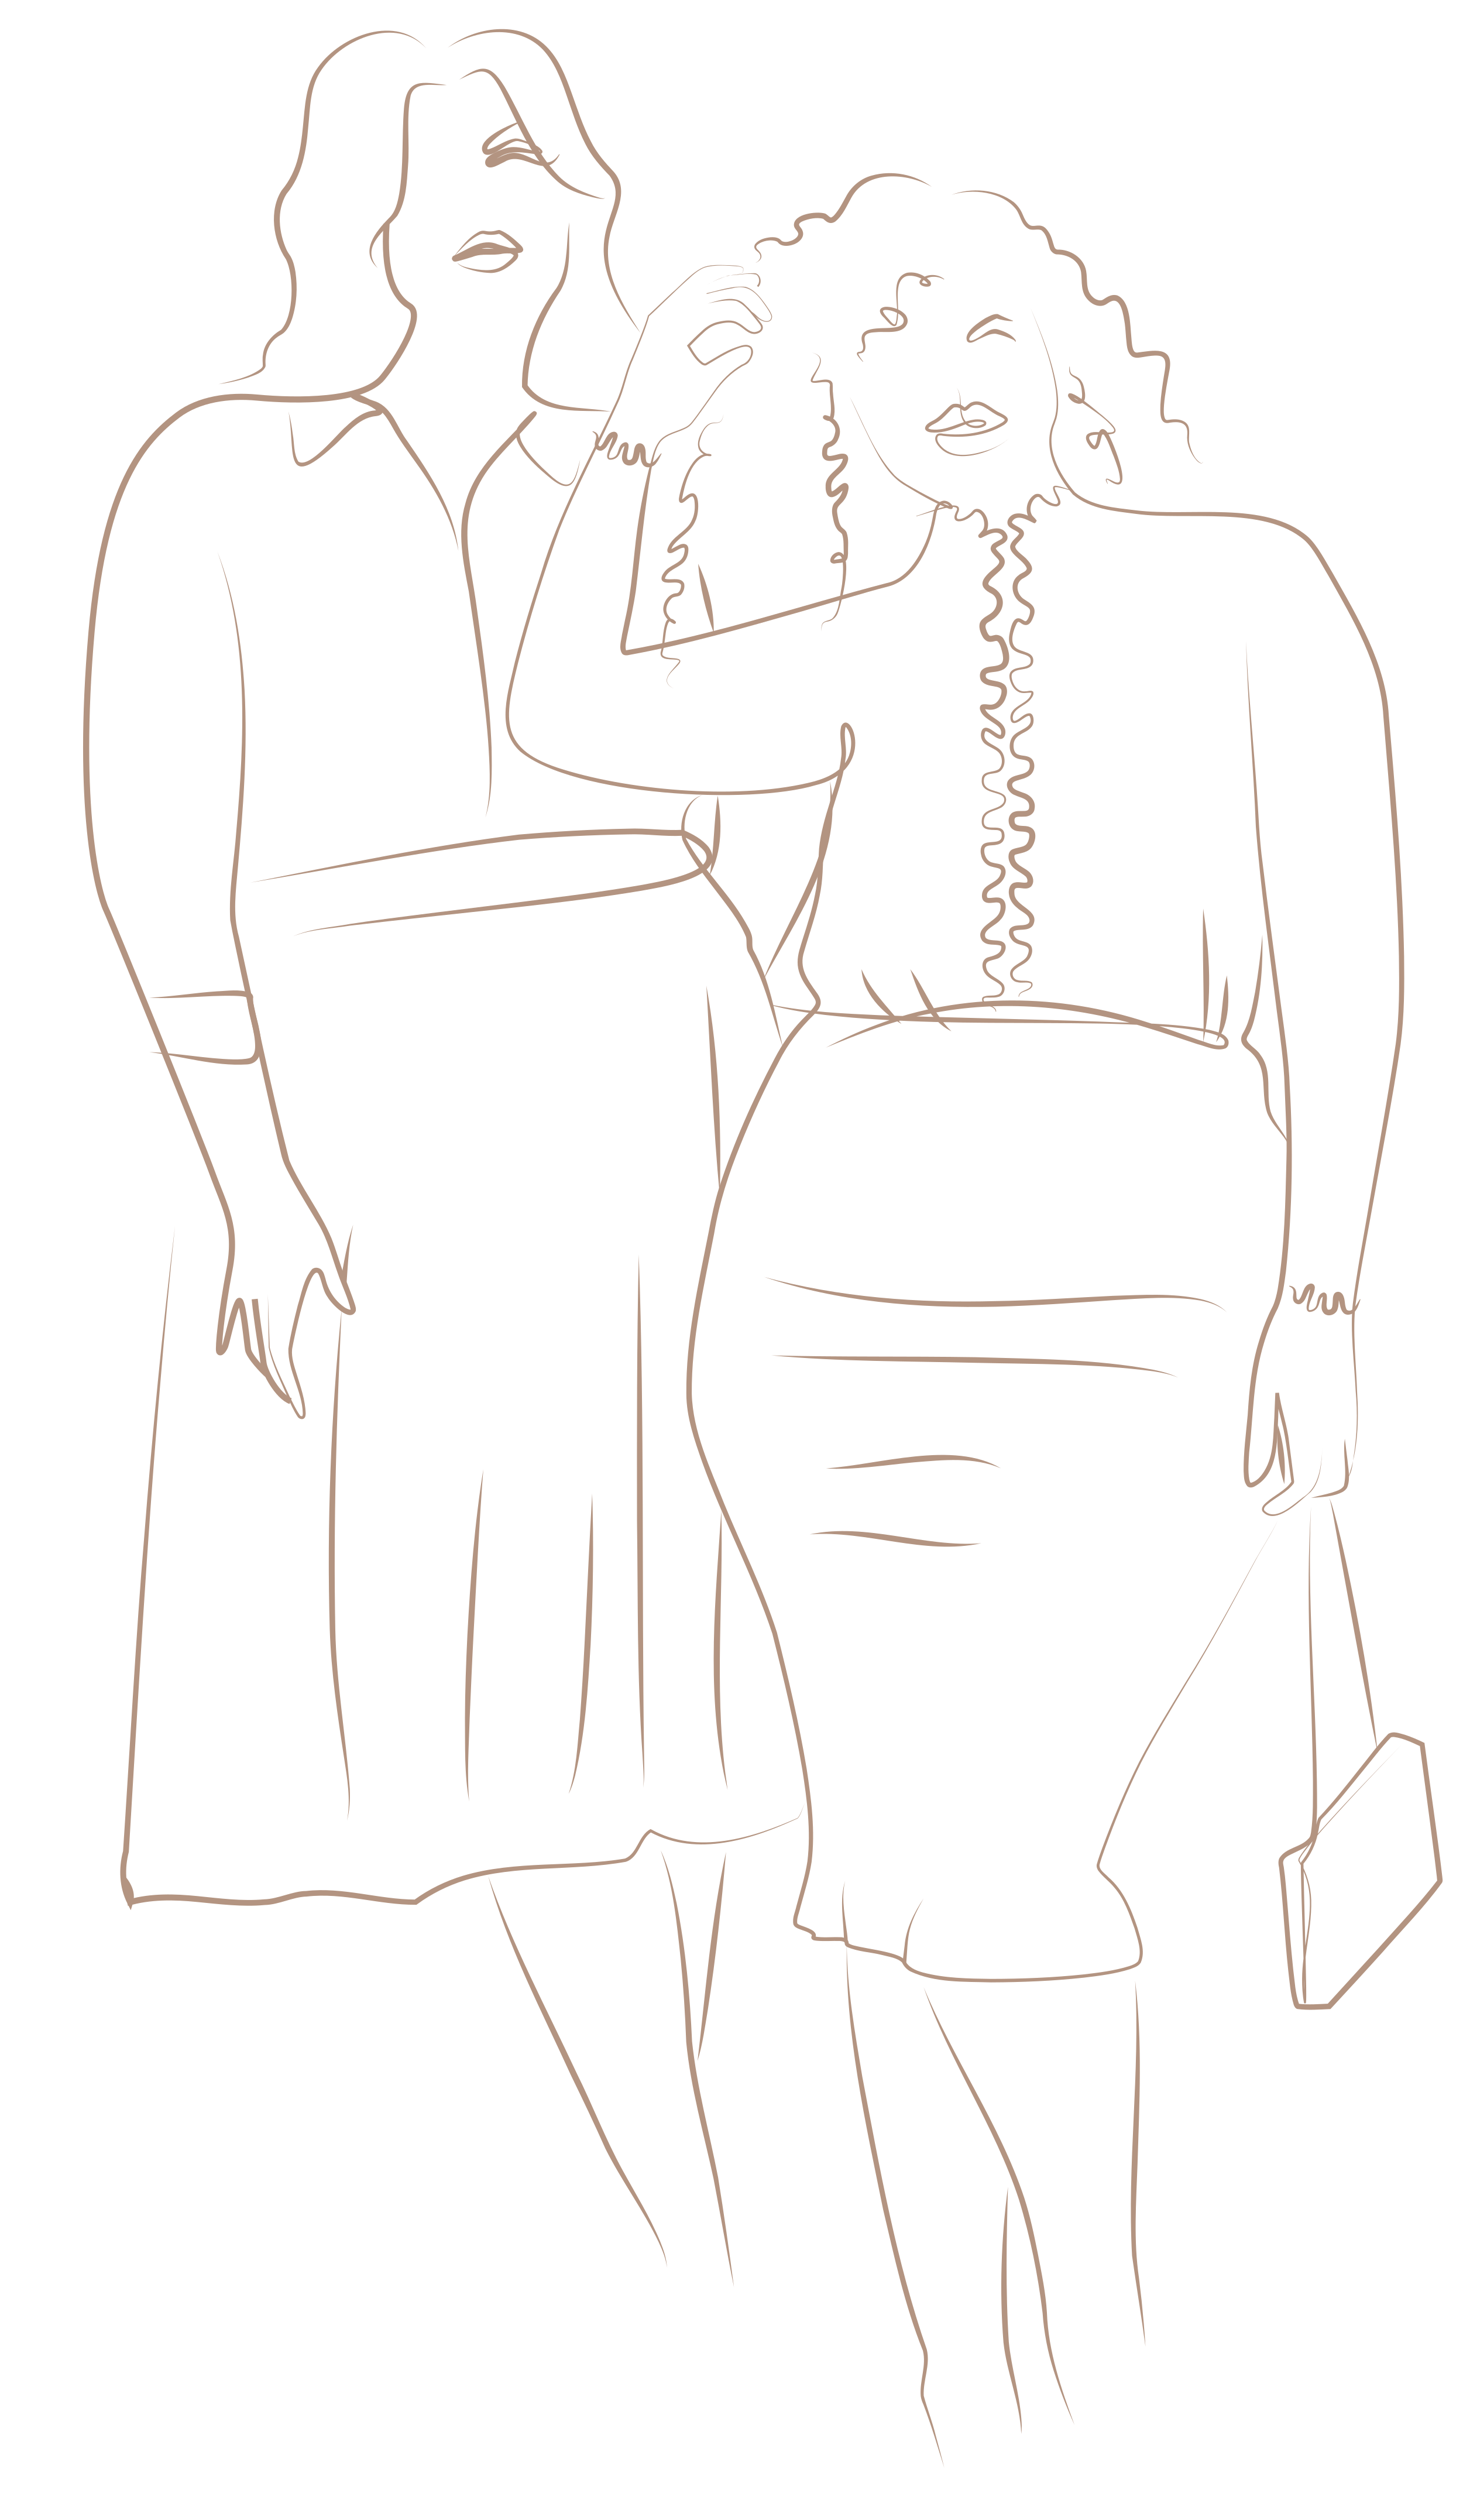 <?xml version="1.0" encoding="utf-8"?>
<!-- Generator: Adobe Illustrator 26.0.1, SVG Export Plug-In . SVG Version: 6.00 Build 0)  -->
<svg version="1.1" id="Ebene_1" xmlns="http://www.w3.org/2000/svg" xmlns:xlink="http://www.w3.org/1999/xlink" x="0px" y="0px"
	 viewBox="0 0 348.45 595.28" style="enable-background:new 0 0 348.45 595.28;" xml:space="preserve">
<style type="text/css">
	.st0{fill:none;stroke:#F7F3ED;stroke-width:2.994;stroke-miterlimit:10;}
	.st1{fill:none;stroke:#D8CABA;stroke-width:2.994;stroke-miterlimit:10;}
	.st2{fill:none;stroke:#B39481;stroke-width:2.994;stroke-miterlimit:10;}
	.st3{fill:none;stroke:#F1E0E1;stroke-width:2.994;stroke-miterlimit:10;}
	.st4{fill:#F7F3ED;}
	.st5{fill:#D8CABA;}
	.st6{fill:#B39481;}
	.st7{fill:#F1E0E1;}
	.st8{fill:none;stroke:#000000;stroke-width:1.573;stroke-miterlimit:10;}
	.st9{fill:none;stroke:#FFFFFE;stroke-width:1.573;stroke-miterlimit:10;}
	.st10{fill:none;stroke:#F7F3ED;stroke-width:1.573;stroke-miterlimit:10;}
	.st11{fill:none;stroke:#F7F3F0;stroke-width:1.573;stroke-miterlimit:10;}
	.st12{fill:none;stroke:#D8CABA;stroke-width:1.573;stroke-miterlimit:10;}
	.st13{fill:none;stroke:#DBCDC4;stroke-width:1.573;stroke-miterlimit:10;}
	.st14{fill:none;stroke:#B39481;stroke-width:1.573;stroke-miterlimit:10;}
	.st15{fill:none;stroke:#FEFCFC;stroke-width:1.573;stroke-miterlimit:10;}
	.st16{fill:none;stroke:#F1E0E1;stroke-width:1.573;stroke-miterlimit:10;}
	.st17{fill:none;stroke:#000000;stroke-width:1.457;stroke-miterlimit:10;}
	.st18{fill:none;stroke:#FEFCFC;stroke-width:1.457;stroke-miterlimit:10;}
	.st19{fill:none;stroke:#F1E0E1;stroke-width:1.457;stroke-miterlimit:10;}
	.st20{fill:none;stroke:#DBCDC4;stroke-width:1.457;stroke-miterlimit:10;}
	.st21{fill:none;stroke:#B39481;stroke-width:1.457;stroke-miterlimit:10;}
	.st22{fill:none;stroke:#F7F3F0;stroke-width:1.457;stroke-miterlimit:10;}
	.st23{fill:none;stroke:#D8CABA;stroke-width:1.457;stroke-miterlimit:10;}
	.st24{fill:none;stroke:#FFFFFE;stroke-width:1.457;stroke-miterlimit:10;}
	.st25{fill:none;stroke:#F7F3ED;stroke-width:1.457;stroke-miterlimit:10;}
</style>
<g>
	<g>
		<path class="st6" d="M241.78,81.37c0.01-0.19-0.24-0.34-0.45-0.47c-1.29-0.63-2.69-1.09-4.09-1.41c-1.31-0.17-2.66,0.65-3.92,1.19
			c-0.81,0.32-2.16,1.48-2.95,0.59c-1.03-2.14,2.85-4.61,4.38-5.55c0.91-0.43,1.79-1.01,2.87-0.94c1.18,0.59,2.33,1.09,3.63,1.57
			c0,0-0.02,0.12-0.02,0.12c-1.2,0.01-2.88-0.28-3.81-0.65c-1.57,0.64-3.25,1.73-4.68,2.75c-0.68,0.57-1.71,1.28-1.9,2.12
			c-0.02,1.02,1.83-0.12,2.28-0.37c1.39-0.79,2.92-2.52,4.76-1.81c1.47,0.48,3.03,1.13,3.97,2.42c0.08,0.12,0.13,0.34,0.01,0.49
			L241.78,81.37L241.78,81.37z"/>
	</g>
	<g>
		<path class="st6" d="M245.42,73.25c2.71,6.4,5.38,12.92,6.4,19.84c0.26,2.16,0.36,4.43-0.21,6.56c0,0-0.42,1.26-0.42,1.26
			c-2.33,5.76,1.07,12.01,4.84,16.33c3.98,3.31,9.58,3.68,14.56,4.28c12.56,1.59,30.81-2.43,40.88,6.25
			c2.33,2.08,4.35,6.08,5.96,8.73c5.96,10.54,12.65,21.55,13.35,33.94c0,0,0.44,5.2,0.44,5.2c1.48,17.25,2.89,34.84,3.2,52.14
			c0.08,6.97,0.09,13.96-0.84,20.94c-1.73,12.12-5.02,28.98-7.17,41.16c-1.24,6.85-2.59,13.69-3.53,20.56
			c-0.81,6.25,0.14,14.51,0.34,20.8c0.45,6.9,0.23,14.1-2.12,20.61c0.97-1.47,1.05-3.3,1.3-5c0.83-5.17,0.97-10.37,0.49-15.59
			c-0.29-6.39-1.4-14.65-0.67-20.9c0.88-6.93,2.17-13.77,3.35-20.63c2.05-12.32,5.12-29.04,6.86-41.18
			c0.89-6.83,0.86-13.81,0.76-20.75c-0.34-17.24-1.87-34.83-3.28-52.05c0,0-0.43-5.21-0.43-5.21c-0.66-12.21-7.25-23.02-13.08-33.44
			c-1.53-2.51-3.51-6.51-5.72-8.48c-9.64-8.31-27.98-4.58-40.17-6.26c-5.12-0.67-10.85-1.1-14.97-4.61
			c-3.91-4.54-7.26-11.02-4.76-17.02c0,0,0.43-1.21,0.43-1.21c0.58-2.06,0.52-4.26,0.3-6.4C250.6,86.24,248.03,79.67,245.42,73.25
			L245.42,73.25z"/>
	</g>
	<g>
		<path class="st6" d="M320.31,342.59c0.18,1.69,0.42,3.36,0.62,5.04c0.18,2.1,0.76,4.41-0.05,6.52c-0.23,0.49-0.65,0.83-1.04,1.07
			c-2.36,1.25-5.03,1.23-7.59,1.46c1.64-0.48,3.32-0.78,4.91-1.25c1.07-0.37,2.36-0.67,2.92-1.66
			C320.93,350.25,319.74,346.26,320.31,342.59L320.31,342.59z"/>
	</g>
	<g>
		<path class="st6" d="M314.99,344.7c-0.29,3.55-0.28,7.74-2.81,10.54c-2.51,2.09-8.37,8.21-11.46,4.67
			c-0.49-0.85,0.3-1.66,0.88-2.14c1.87-1.7,4.59-2.85,5.97-4.94c-0.53-3.48-1.27-10.48-2.19-13.81c-0.42-1.93-1.48-5.46-1.64-7.25
			c1.74-0.04,0.48,0,0.87,0.02c-0.03,1.01-0.15,4.75-0.18,5.81c-0.33,5.7,0.14,13.36-5.78,16.43c-0.54,0.23-1.2,0.28-1.63-0.2
			c-0.84-1.08-0.72-2.36-0.82-3.58c-0.04-4.47,0.57-8.9,0.97-13.32c0.37-5.94,0.9-11.88,2.7-17.59c0.85-2.86,1.9-5.68,3.3-8.35
			c0.54-1.22,0.89-2.64,1.15-4.07c1.66-10.16,1.82-20.52,2.08-30.8c0.18-5.22-0.26-12.42-0.45-17.67
			c-0.12-5.25-1.15-12.34-1.83-17.57c-1.78-14.69-3.89-29.31-5.01-44.07c-0.52-13.74-2.04-30.5-2.33-44.22
			c0.37,10.04,1.81,25.13,2.54,35.35c0.45,5.88,0.59,11.76,1.41,17.64c1.18,10.04,3.21,24.94,4.54,35.15
			c0.72,5.31,1.75,12.42,1.9,17.66c0.85,14.71,0.68,29.72-0.89,44.36c-0.43,3.03-0.71,5.96-1.97,8.85c-1.36,2.57-2.39,5.3-3.23,8.1
			c-2.65,8.46-2.56,17.43-3.56,26.15c-0.12,2.14-0.34,4.36,0.04,6.46c0.09,0.33,0.17,0.7,0.36,0.77c1.4-0.33,2.44-1.55,3.24-2.85
			c2.3-3.78,2.05-8.39,2.35-12.68c0.05-1.09,0.2-4.81,0.24-5.81c0.39-0.02-0.87-0.05,0.88-0.11c0.46,3.71,1.98,7.87,2.38,11.6
			c0,0,1.13,8.78,1.13,8.78l0.07,0.55c0.05,0.24,0,0.54-0.12,0.73c-1.62,2.1-4.18,3.19-6.16,4.86c-0.55,0.43-1.1,1.01-0.8,1.54
			c2.65,2.75,6.98-1.52,9.25-3.16C314.34,353.98,314.66,348.99,314.99,344.7L314.99,344.7z"/>
	</g>
	<g>
		<path class="st6" d="M179.07,74.27c0.99,0.57,1.48,1.49,2.51,1.93c0.93,0.5,2.23,0.34,2.12-0.95c-0.31-0.96-0.98-1.83-1.56-2.68
			c-1.97-2.83-3.96-4.95-7.67-3.94c-2.07,0.34-4.12,0.83-6.15,1.37l-0.05-0.17c2.94-0.65,6.34-1.87,9.34-1.52
			c2.09,0.65,3.46,2.46,4.68,4.15c0.59,0.87,1.26,1.7,1.59,2.75c0.13,1.48-1.3,1.69-2.38,1.17c-0.98-0.34-1.71-1.33-2.55-1.78
			C178.94,74.61,179.07,74.27,179.07,74.27L179.07,74.27z"/>
	</g>
	<g>
		<path class="st6" d="M180.28,68.04c0.76-0.66,0.69-2.11-0.18-2.66c-1.74-0.39-3.71,0.02-5.49,0.17c1.65-0.29,3.33-0.5,5.01-0.5
			c0.18-0.01,0.41,0.03,0.59,0.12c1.1,0.62,1.27,2.28,0.39,3.18C180.6,68.36,180.28,68.04,180.28,68.04L180.28,68.04z"/>
	</g>
	<g>
		<path class="st6" d="M168.37,67.85c2.17-1.28,4.53-2.32,7.06-2.47c0.32-0.06,0.65-0.13,0.95-0.24c0.29-0.11,0.65-0.28,0.59-0.64
			c0.04-0.32,0.1-0.7-0.24-0.83c-0.29-0.14-0.62-0.19-0.94-0.24c-2.6-0.19-5.32-0.45-7.86,0.25c-1.89,0.66-3.27,2.17-4.74,3.47
			c-1.55,1.33-7.15,6.87-8.59,8.13c-0.77,2.92-2.72,7.49-3.88,10.37c-1.56,3.39-2,7.09-3.62,10.44
			c-4.53,10.09-9.83,19.82-13.91,30.1c-3.75,10.37-7.05,20.96-9.8,31.65c-3.41,13.68-4.6,20.74,10.77,25.4
			c16.78,5.18,42.82,7.29,59.87,2.8c3.37-0.96,6.9-2.64,8.18-6.1c0.76-2.14,0.79-4.85-0.63-6.71c-0.11-0.13-0.24-0.14-0.16-0.13
			c0.09-0.04-0.01,0.01-0.06,0.17c-0.49,2.42,0.47,4.97,0.02,7.43c-0.4,3.76-1.64,7.3-2.72,10.81c-1.1,3.51-2.11,7.04-2.47,10.65
			c-0.24,3.69-0.16,7.42-0.95,11.05c-0.83,4.59-2.45,8.92-3.71,13.35c-1.28,3.87,0.73,6.65,2.9,9.68c1.79,2.32,1.09,3.68-0.69,5.5
			c-3.27,3.19-6.1,6.81-8.15,10.9c-3.45,6.48-6.51,13.19-9.26,20c-2.77,6.8-5.05,13.79-6.23,21.05
			c-2.44,12.62-5.43,25.23-5.34,38.13c0.25,9.17,4.4,17.72,7.69,26.15c4.2,10.24,9.21,20.17,12.6,30.75
			c2.68,10.72,5.27,21.57,7.08,32.48c1.12,7.32,2.08,14.75,1.17,22.17c-0.58,3.71-1.7,7.2-2.67,10.8c-0.27,1.27-0.9,2.54-0.75,3.75
			c0.04,0.19,0.37,0.37,0.79,0.53c0.83,0.32,1.74,0.59,2.62,1.08c0.36,0.2,0.76,0.49,0.95,0.92c0.08,0.18,0.1,0.43,0.06,0.61
			c-0.04,0.18-0.11,0.33-0.12,0.35c0,0.01,0.02-0.13-0.05-0.22c-0.08-0.09-0.08-0.07-0.07-0.07c1.96,0.34,3.96,0.08,6.06,0.16
			c0.73-0.04,2.04,0.39,2.01,1.42c0.01,0.13,0,0.04,0,0.03c-0.01-0.02-0.01-0.02,0,0c0.7,0.5,1.73,0.62,2.67,0.85
			c2.7,0.56,5.49,0.92,8.15,1.75c0.89,0.32,1.83,0.58,2.61,1.44c0.73,1.66,2.48,2.42,4.17,2.89c5.3,1.42,10.88,1.47,16.35,1.55
			c7.36-0.01,14.73-0.3,22.04-1.07c3.64-0.42,7.33-0.88,10.79-1.96c0.76-0.23,1.7-0.6,2.16-1.2c1-2.44-0.16-5.31-0.84-7.76
			c-1.21-3.39-2.41-6.97-4.8-9.74c-1.19-1.49-2.67-2.48-3.84-4.03c-0.28-0.41-0.5-1-0.35-1.57c0.38-1.35,0.86-2.65,1.34-3.97
			c2.58-6.92,5.41-13.75,8.74-20.35c3.42-6.56,7.35-12.8,11.16-19.11c5.92-9.36,11.12-19.11,16.42-28.82
			c1.61-2.86,4.06-6.7,5.46-9.61c-1.34,2.93-3.85,6.78-5.39,9.65c-5.24,9.75-10.38,19.54-16.22,28.94
			c-3.76,6.34-7.66,12.62-11.01,19.17c-3.27,6.59-6.05,13.43-8.57,20.35c-0.45,1.29-0.94,2.59-1.29,3.9
			c-0.13,1.26,1.32,2.09,2.12,2.98c3.6,3.09,5.42,7.59,6.9,11.98c0.73,2.68,2,5.62,0.79,8.38c-0.62,0.92-1.62,1.15-2.55,1.52
			c-3.59,1.13-7.27,1.58-10.94,2.02c-7.35,0.8-14.74,1.1-22.13,1.13c-6.41-0.2-13.29,0.16-19.25-2.62c-0.85-0.46-1.55-1.21-1.96-2.1
			c-1.16-1.17-3.25-1.38-4.84-1.82c-2.75-0.69-5.53-0.73-8.21-1.87c-0.21-0.14-0.47-0.3-0.57-0.59c-0.05-0.12-0.05-0.32-0.05-0.31
			c-0.01-0.16-0.05-0.22-0.12-0.29c-0.16-0.15-0.62-0.23-1.03-0.26c-1.77-0.06-3.66,0.12-5.54-0.06c-0.36-0.07-0.83-0.02-1.15-0.42
			c-0.15-0.19-0.12-0.46-0.09-0.55c0.08-0.34,0.2-0.25,0-0.5c-0.81-0.69-1.89-0.91-2.95-1.34c-0.52-0.21-1.12-0.47-1.34-1.09
			c-0.32-1.57,0.42-2.89,0.72-4.33c0.94-3.52,2.07-7.09,2.62-10.67c0.88-7.26-0.09-14.66-1.22-21.87
			c-1.82-10.8-4.44-21.71-7.13-32.33c-4.62-13.98-11.75-27.03-16.73-40.91c-1.82-5.21-3.76-10.67-3.76-16.29
			c-0.12-12.98,2.81-25.77,5.31-38.41c0.66-3.56,1.45-7.34,2.57-10.82c3.42-10.57,7.97-20.73,13.16-30.55
			c1.72-3.29,3.84-6.46,6.43-9.14c0.85-0.94,3-2.81,3.33-3.97c0.18-0.74-0.47-1.42-0.84-2.06c0,0-1.56-2.29-1.56-2.29
			c-1.04-1.55-1.91-3.44-1.9-5.45c0-1.97,0.69-3.73,1.23-5.56c1.14-3.51,2.24-7,2.93-10.59c0.8-3.61,0.71-7.29,0.96-10.95
			c0.38-3.74,1.42-7.34,2.53-10.86c1.1-3.52,2.31-7.01,2.7-10.6c0.46-2.58-0.62-5.16,0.06-7.7c2.35-4.42,8.54,10.53-6.1,14.09
			c-15.74,4.75-57.58,2.48-70.35-7.99c-6.07-5.51-2.78-14.52-1.3-21.33c1.82-7.16,3.98-14.22,6.27-21.24
			c4.19-14.21,11.57-27.14,17.77-40.5c1.64-3.33,2.12-7.04,3.69-10.4c0.84-1.96,3.38-8.05,3.98-10.37c0,0,5.77-5.45,5.77-5.45
			c2.2-1.82,4.94-5.14,7.75-6.16c1.92-0.58,3.96-0.4,5.94-0.36c0.99,0.07,2.02,0.03,2.95,0.41c0.15,0.07,0.29,0.22,0.31,0.4
			c-0.03,0.32,0.06,0.73-0.22,0.97c-1,0.6-2.26,0.57-3.39,0.67C171.74,66.23,169.95,66.87,168.37,67.85L168.37,67.85z"/>
	</g>
	<g>
		<path class="st6" d="M305.88,353.39c-1.42-4.55-1.94-9.35-1.52-14.09C305.79,343.83,306.3,348.65,305.88,353.39L305.88,353.39z"/>
	</g>
	<g>
		<path class="st6" d="M300.66,222.57c0.15,6.89-0.27,13.85-2.02,20.56c-0.32,1.12-0.69,2.26-1.35,3.34
			c-0.26,0.43-0.41,0.85-0.35,1.15c0.57,1.35,2.37,2.13,3.24,3.53c3.04,3.98,1.21,9.17,2.45,13.53c0.69,2.14,2.21,3.91,3.39,5.83
			c0.6,0.97,1.12,2.1,1.05,3.26c-0.08-1.16-0.68-2.16-1.34-3.06c-1.38-1.84-3.06-3.51-3.92-5.73c-1.86-5.76,0.83-11.18-5.04-15.36
			c-0.42-0.41-0.97-0.93-1.13-1.78c-0.13-0.84,0.22-1.54,0.55-2.08c1.6-2.88,2.09-6.37,2.76-9.61
			C299.71,231.67,300.28,227.13,300.66,222.57L300.66,222.57z"/>
	</g>
	<g>
		<path class="st6" d="M286.57,248.17c0.37-10.28-0.31-21.54,0-31.82C288.11,226.79,288.79,237.78,286.57,248.17L286.57,248.17z"/>
	</g>
	<g>
		<path class="st6" d="M289.65,248.17c1.59-5.13,1.3-10.73,2.56-15.91C292.81,237.59,293,243.65,289.65,248.17L289.65,248.17z"/>
	</g>
	<g>
		<path class="st6" d="M226.61,245.58c-5.62-2.81-7.91-9.21-9.8-14.8C220.42,235.56,222.22,241.33,226.61,245.58L226.61,245.58z"/>
	</g>
	<g>
		<path class="st6" d="M214.7,243.82c-4.65-2.75-9.19-7.36-9.51-13.04C207.35,235.86,211.27,239.62,214.7,243.82L214.7,243.82z"/>
	</g>
	<g>
		<path class="st6" d="M181.94,304.06c17.99,4.9,36.69,6.26,55.26,5.75c9.3-0.13,18.58-0.82,27.89-1.25
			c6.97-0.2,14.09-0.73,20.96,0.79c2.26,0.54,4.56,1.43,6.16,3.16c-1.7-1.63-3.99-2.36-6.24-2.82c-6.87-1.16-13.9-0.49-20.83-0.1
			c-9.28,0.63-18.59,1.32-27.92,1.56C218.6,311.55,199.69,310.01,181.94,304.06L181.94,304.06z"/>
	</g>
	<g>
		<path class="st6" d="M183.7,322.74c16.21,0.43,32.41,0.17,48.62,0.43c14.16,0.43,28.48,0.39,42.46,3.01
			c1.98,0.41,3.98,0.92,5.8,1.84c-1.87-0.79-3.87-1.17-5.86-1.49c-14.05-1.85-28.27-1.71-42.42-2.02
			C216.1,324.11,199.85,324.25,183.7,322.74L183.7,322.74z"/>
	</g>
	<g>
		<path class="st6" d="M196.73,349.64c12.51-0.83,30.33-6.76,41.68,0c-6.53-2.8-13.75-1.99-20.63-1.44
			C211.6,348.76,202.88,350.15,196.73,349.64L196.73,349.64z"/>
	</g>
	<g>
		<path class="st6" d="M192.86,365.36c13.58-2.89,27.22,3.2,40.87,2.11C220.12,370.44,206.51,364.34,192.86,365.36L192.86,365.36z"
			/>
	</g>
	<g>
		<path class="st6" d="M214.96,467.31l0.5-4.03c0.34-4.12,2.3-7.87,4.52-11.25c-1.3,2.36-2.62,4.76-3.27,7.36
			c-0.6,2.25-0.66,5.67-0.86,8.01C215.85,467.4,214.96,467.31,214.96,467.31L214.96,467.31z"/>
	</g>
	<g>
		<path class="st6" d="M201.02,462.22c-0.04-4.76-1.19-9.76,0.29-14.42c-0.89,3.55-0.28,7.21,0.19,10.77
			c0.17,1.2,0.36,2.39,0.42,3.65C201.92,462.22,201.02,462.22,201.02,462.22L201.02,462.22z"/>
	</g>
	<g>
		<path class="st6" d="M270.36,471.62c1.78,14.48,1.02,29.14,0.57,43.68c-0.32,9.1-0.99,18.16,0.35,27.16c0,0,0.63,5.43,0.63,5.43
			c0.35,3.63,0.72,7.25,0.91,10.89c-0.96-7.23-2.16-14.37-3.19-21.63C268.38,515.31,271.63,493.48,270.36,471.62L270.36,471.62z"/>
	</g>
	<g>
		<path class="st6" d="M219.99,473.17c7.07,17.18,18.04,32.44,23.96,50.17c1.45,4.44,2.38,9.03,3.29,13.56
			c0.88,4.56,1.83,9.13,2.11,13.79c0.34,9.27,3.39,18.12,6.58,26.76c-1.91-4.22-3.56-8.56-4.98-12.98
			c-1.41-4.42-2.31-9.06-2.63-13.7c-1.09-9.08-2.96-18.28-5.64-27.02C236.95,506.16,226.01,490.67,219.99,473.17L219.99,473.17z"/>
	</g>
	<g>
		<path class="st6" d="M201.67,462.78c0.07,10.66,1.94,21.2,3.7,31.68c4.15,21.82,8.08,44,15.37,65c0.9,3.7-0.92,7.32-0.73,11
			c0.84,3.15,2.09,6.31,2.86,9.49c0.72,2.57,1.4,5.14,2.05,7.73c-1.61-5.07-3.09-10.22-5-15.15c-0.26-0.56-0.54-1.3-0.62-1.99
			c-0.32-3.62,1.41-7.26,0.51-10.81c-4.37-10.84-6.79-22.32-9.48-33.65C206.11,505.23,201.28,484.14,201.67,462.78L201.67,462.78z"
			/>
	</g>
	<g>
		<path class="st6" d="M240.07,520.73c-0.34,12.29-0.6,24.64,0.2,36.91c0.6,6.08,2.48,12.11,2.98,18.21
			c0.11,1.23,0.16,2.49-0.01,3.71c-0.3-7.43-3.44-14.43-4.24-21.8C238.01,545.43,238.46,532.98,240.07,520.73L240.07,520.73z"/>
	</g>
	<g>
		<path class="st6" d="M226.61,46.39c4.75-1.79,10.72-1.36,14.86,1.75c0.91,0.79,1.63,1.77,2.09,2.89c0.39,0.91,0.86,2.05,1.7,2.57
			c0.38,0.23,0.81,0.23,1.38,0.16c0.53-0.07,1.31-0.14,1.96,0.25c0.63,0.39,0.96,0.95,1.29,1.45c0.65,1.04,0.87,2.34,1.2,3.27
			c0.19,0.46,0.37,0.64,0.79,0.71c3-0.1,6.26,1.94,6.81,5.07c0.39,2.07-0.2,4.54,1.49,6.12c0.66,0.7,1.68,1.08,2.38,0.8
			c0.66-0.33,1.95-1.56,3.57-1.08c3.16,1.41,3.02,7.06,3.33,10c0.09,1.1,0.15,2.29,0.54,3.09c0.21,0.38,0.41,0.52,0.82,0.52
			c3.71-0.45,8.8-1.75,7.74,4.1c-0.51,2.76-1.09,5.61-1.32,8.37c-0.07,1.09-0.14,2.29,0.21,3.18c0.15,0.31,0.31,0.44,0.62,0.4
			c1.31-0.2,2.74-0.34,3.96,0.36c1.85,1.03,0.96,3.26,1.19,4.92c0.37,1.81,1.13,3.99,2.79,4.98c0.31,0.1,0.49-0.21,0.51-0.48
			c-0.02,0.14-0.03,0.29-0.13,0.41c-0.08,0.13-0.26,0.17-0.4,0.13c-0.82-0.29-1.34-1.1-1.82-1.78c-0.91-1.45-1.57-3.19-1.4-4.95
			c0.05-0.55,0.04-1.1-0.12-1.59c-0.57-1.81-2.95-1.58-4.48-1.28c-2.13,0.18-1.8-2.98-1.8-4.34c0.13-2.31,0.49-4.57,0.84-6.82
			c0.23-1.66,1.16-4.71-1.38-4.88c-1.01-0.09-2.12,0.09-3.23,0.27c-0.9,0.11-2.01,0.48-2.92-0.07c-1.42-1.02-1.29-3.07-1.48-4.44
			c-0.09-1.14-0.16-2.27-0.3-3.37c-0.3-1.74-0.82-6.49-3.35-5.28c-0.32,0.14-0.69,0.39-1,0.6c-1.42,0.94-3.25,0.26-4.3-0.86
			c-1.96-1.92-1.47-4.38-1.77-6.76c-0.5-2.76-3.13-4.22-5.84-4.21c-0.71-0.07-1.44-0.78-1.62-1.44c-0.51-1.66-0.67-3.24-1.95-4.28
			c-0.9-0.51-2.27,0.26-3.29-0.49c-1.61-1.05-1.71-3.03-2.74-4.46C238.75,45.58,231.56,44.85,226.61,46.39L226.61,46.39z"/>
	</g>
	<g>
		<path class="st6" d="M221.95,44.51c-5.8-3.39-15.58-4.09-19.21,2.62c-1.09,1.95-1.99,4.14-3.78,5.61
			c-0.3,0.23-0.83,0.44-1.37,0.34c-0.53-0.11-0.85-0.41-1.1-0.61c-0.05-0.04-0.39-0.35-0.42-0.36c-1.51-0.44-3.6-0.01-5,0.62
			c-1.56,0.78-0.25,1.21,0.06,2.19c0.68,1.6-0.96,2.97-2.32,3.36c-1.12,0.37-2.72,0.49-3.53-0.57c-0.05-0.07-0.13-0.14-0.22-0.19
			c-1.41-0.61-3.62-0.18-4.76,0.85c-0.43,0.48-0.07,0.89,0.35,1.28c0.44,0.43,0.88,1.1,0.64,1.78c-0.27,0.63-0.85,0.97-1.41,1.2
			c1.24-0.61,1.75-1.78,0.53-2.72c-0.2-0.18-0.52-0.4-0.67-0.75c-0.17-0.36-0.06-0.83,0.17-1.1c0.91-1.06,2.23-1.4,3.54-1.56
			c0.65-0.04,1.34-0.06,2.04,0.29c0.26,0.11,0.54,0.45,0.73,0.62c0.68,0.34,1.54,0.19,2.26-0.09c1.03-0.38,1.94-1.26,1.56-1.96
			c-0.28-0.61-0.89-0.94-0.95-1.76c-0.02-2.69,5.36-3.32,7.32-2.78c0.52,0.11,1.03,0.84,1.45,0.96c0.1,0.07,0.57-0.21,0.92-0.64
			c1.16-1.34,1.97-3,2.85-4.57c1.27-2.31,3.5-4.1,5.99-4.76C212.48,40.44,217.93,41.53,221.95,44.51L221.95,44.51z"/>
	</g>
	<g>
		<path class="st6" d="M227.86,92.29c1.67,2.29,0.31,5.74,2.08,8.01c0.95,1.31,3.17,1.39,4.41,0.54c0.12-0.15-0.18-0.25-0.33-0.31
			c-2.01-0.45-4.03,0.49-5.91,1.25c-2.03,0.77-4.18,1.4-6.39,1.18c-0.44-0.06-1.36-0.27-1.4-0.99c0.13-1.17,1.66-1.61,2.4-2.11
			c1-0.6,2.23-1.94,3.07-2.78c0.34-0.32,0.72-0.72,1.23-0.88c0.73-0.14,1.49-0.05,2.12,0.36c0.16,0.1,0.59,0.43,0.62,0.45
			c0.36-0.2,1.07-1.01,1.62-1.19c2.25-0.95,4.29,1.09,6.08,2.13c1.28,0.72,4.01,1.59,1.69,3.21c-4.34,2.63-9.62,3.23-14.57,2.62
			c-0.41-0.11-0.91-0.16-1.16,0.07c-0.7,1.04,0.7,2.49,1.54,3.14c3.1,2.28,7.33,1.14,10.71,0.07c1.76-0.65,3.44-1.56,4.82-2.85
			c-3.36,3.28-11.62,6.15-15.78,3.13c-1.02-0.77-2.7-2.51-1.61-3.85c0.46-0.42,1.25-0.29,1.54-0.21c4.83,0.53,9.92-0.15,14.1-2.7
			c0.29-0.23,0.7-0.48,0.51-0.74c-0.58-0.57-1.42-0.74-2.18-1.23c-1.6-0.88-3.57-2.85-5.37-2.05c-0.73,0.29-1.04,1.03-1.8,1.26
			c-0.42,0.07-0.66-0.17-0.79-0.26c-0.38-0.31-0.74-0.52-1.22-0.56c-0.26-0.01-0.58-0.04-0.78,0.09c-0.81,0.57-1.47,1.44-2.23,2.13
			c-0.52,0.5-1.08,0.98-1.73,1.37c-0.72,0.44-1.53,0.69-2.02,1.35c-0.04,0.11-0.03,0-0.02,0.05c0.07,0.1,0.42,0.22,0.72,0.26
			c3.59,0.46,6.67-1.81,10.14-2.33c0.79-0.15,3.61-0.14,2.81,1.31c-1.4,1.13-4.14,0.91-5.15-0.65
			C227.86,98.02,229.44,94.72,227.86,92.29L227.86,92.29z"/>
	</g>
	<g>
		<path class="st6" d="M328.14,417.5c-3.72-18.1-7.39-38.89-10.68-57.08c-0.25-1.04-0.45-2.77-0.91-3.74
			c0.63,1.13,0.89,2.43,1.26,3.66c1,3.64,1.92,7.65,2.73,11.31C323.79,386.73,326.5,402.16,328.14,417.5L328.14,417.5z"/>
	</g>
	<g>
		<path class="st6" d="M312.26,358.67c-1,21.82,1.05,43.61,1.39,65.43c0.03,4.12,0.2,8.24-0.34,12.36
			c-0.11,0.72-0.32,1.64-0.92,2.15c-1.45,1.53-3.66,2.27-5.39,3.19c-0.56,0.31-1.04,0.68-1.25,1.11c-0.26,0.55-0.12,0.99,0.01,1.65
			c0.41,2.77,0.58,5.47,0.82,8.19c0.45,5.44,0.86,10.88,1.44,16.29c0.37,2.69,0.47,5.7,1.41,8.19c-0.02-0.03-0.14-0.1-0.2-0.1
			c0,0,0.03,0,0.03,0c2.39,0.28,4.84,0.08,7.24-0.03c0,0-0.44,0.21-0.44,0.21s12.24-13.41,12.24-13.41c4.65-5.21,10-10.89,14-16.11
			c0-0.43-0.56-4.75-0.61-5.32c0,0-1.16-9-1.16-9s-2.39-18-2.39-18s0.31,0.43,0.31,0.43c-2.03-0.94-4.19-2-6.4-2.29
			c-0.34-0.03-0.68,0.02-0.77,0.09c-2.38,2.48-4.48,5.33-6.7,8c-3.21,3.93-6.29,7.92-9.87,11.53c-0.49,1.01-0.55,2.19-0.82,3.3
			c-0.52,2.64-1.73,5.16-3.44,7.25c0.16,9.19,0.49,19.77,0.65,29.43c-0.01,0.78,0.06,2.86-0.05,3.66c-0.02,0.01,0.03,0.05-0.12,0.18
			c-0.48,0.02-0.28-0.16-0.35-0.14c-0.36-1.9-0.46-3.86-0.45-5.79c0.02-6.29,2.03-12.4,1.84-18.68c-0.08-3.21-1-6.38-2.62-9.15
			c-0.22-0.25-0.09-0.69,0.06-0.94c1.41-2.37,3.34-4.37,5.12-6.46c6.25-7.02,12.79-13.78,19.36-20.5
			c-4.36,4.5-8.67,9.04-12.92,13.65c-3.67,4.05-7.48,8.03-10.72,12.44c-0.29,0.45-0.69,0.96-0.77,1.48c0,0.02,0.05,0.13,0.1,0.21
			c1.66,2.79,2.62,6.01,2.72,9.27c0.21,8.15-2.87,16.17-1.26,24.3c-0.06,0.04,0.15-0.1-0.31-0.09c-0.13,0.11-0.08,0.12-0.09,0.11
			c0.08-0.72-0.01-2.76,0-3.53c-0.2-9.4-0.64-18.78-0.81-28.19c0-0.47-0.02-0.96,0.02-1.44c0.01-0.02-0.01-0.09,0.09-0.24
			c1.62-2.03,2.74-4.41,3.22-6.97c0.27-1.16,0.32-2.4,0.86-3.52c3.45-3.67,6.68-7.75,9.83-11.76c2.27-2.76,4.3-5.66,6.81-8.25
			c1.35-0.76,2.65-0.09,3.92,0.21c1.63,0.53,3.16,1.2,4.69,1.95c0,0,0.04,0.3,0.04,0.3c1.07,8.37,3.26,23.29,4.2,31.52
			c0.03,0.47,0.2,1.03-0.06,1.47c-4.26,5.87-9.38,11.04-14.12,16.49c-4.11,4.57-8.28,9.08-12.45,13.59
			c-2.62,0.11-5.25,0.34-7.86-0.01c-0.47-0.08-0.76-0.64-0.88-0.99c-0.83-2.77-0.97-5.43-1.32-8.23c-0.89-8.11-1.2-16.34-2.17-24.41
			c-0.15-0.67-0.3-1.65,0.1-2.36c1.62-2.49,5-2.46,6.88-4.57c0.48-0.45,0.5-0.94,0.63-1.55c0.56-3.99,0.43-8.11,0.45-12.16
			C312.51,402.32,310.83,380.46,312.26,358.67L312.26,358.67z"/>
	</g>
	<g>
		<path class="st6" d="M193.37,83.95c4.3,1.05,0.89,4.33,0.15,6.66c0.13,0.19,0.54,0.09,0.8,0.08c0,0,1.56-0.24,1.56-0.24
			c0.77-0.12,2.15-0.18,2.42,0.87c0.1,0.89-0.02,1.56,0.11,2.42c0.1,1.88,0.68,3.83,0.15,5.71c-0.1,0.3-0.44,0.74-0.92,0.78
			c-0.56,0.04-0.84-0.15-1.22-0.32c-0.29-0.16-0.58-0.41-0.31-0.86c0.27-0.27,0.39-0.19,0.64-0.17c2.64,0.61,4.11,3.3,2.85,5.77
			c-0.26,0.8-1.18,1.6-2.02,1.81c-0.61,0.24-0.53,0.76-0.58,1.45c-0.06,0.96,0.9,0.64,1.62,0.51c0.89-0.15,1.65-0.58,2.68-0.31
			c1.28,0.55,0.54,2.19,0.05,3.03c-1.03,1.76-3.42,2.6-3.38,4.73c0.01,0.43,0.05,1.01,0.18,1.18c0.08,0.05-0.13-0.04-0.03-0.02
			c0.84-0.32,1.51-1.17,2.31-1.71c0.32-0.21,0.8-0.5,1.33-0.13c0.53,0.49,0.32,1.15,0.26,1.59c-0.17,0.87-0.52,1.73-1.08,2.42
			c-0.6,0.82-1.5,1.26-1.57,2.25c-0.04,0.39,0.07,0.92,0.15,1.43c0.18,0.98,0.41,2.04,0.94,2.64c0.35,0.35,0.97,0.73,1.18,1.28
			c0.58,1.68,0.29,3.26,0.34,4.96c-0.06,0.65,0.01,1.29-0.58,1.85c-0.82,0.55-1.66,0.38-2.54,0.57c-0.45,0.1-1.11-0.13-1.12-0.71
			c0.06-1.05,0.96-1.88,1.95-2.02c3.84,0.04,0.71,12.43-0.2,14.64c-0.43,1.01-1.4,1.79-2.49,1.92c-0.51,0.08-1.01,0.31-1.17,0.83
			c-0.17,0.49-0.19,1.03-0.18,1.55c-0.04-0.52-0.06-1.06,0.09-1.58c0.31-1.18,1.87-0.88,2.58-1.63c1.7-1.86,1.6-4.98,2.13-7.37
			c0.25-1.18,1.19-10.01-1.66-6.86c-0.12,0.16-0.2,0.4-0.19,0.45c0.03,0.02-0.06-0.1-0.07-0.09c0,0,0.09,0.01,0.18-0.01
			c0.53-0.12,1.78-0.19,2.06-0.43c0.13-0.08,0.2-0.65,0.19-1.14c-0.08-1.42,0.08-3.13-0.37-4.46c-0.21-0.44-0.63-0.56-0.99-0.97
			c-0.87-1.02-1.03-2.16-1.26-3.21c-0.25-1.07-0.34-2.63,0.55-3.5c1.02-1.02,1.87-2.15,1.88-3.58c0.01-0.01-0.01,0.07,0.15,0.21
			c0.18,0.14,0.37,0.11,0.38,0.1c-0.93,0.59-1.68,1.72-2.93,2.03c-1.49,0.31-1.78-1.57-1.73-2.51c-0.14-3.11,3.73-4,4.12-6.67
			c0,0.03,0.09,0.11,0.09,0.09c-0.56-0.06-1.33,0.22-1.98,0.34c-0.82,0.19-2.29,0.4-2.84-0.65c-0.2-0.38-0.23-0.74-0.23-1.06
			c0.04-0.57,0.01-1.17,0.44-1.85c0.37-0.59,1.07-0.69,1.55-0.94c0.64-0.31,1-1.4,1.15-2.26c0.22-1.4-1.09-2.66-2.39-3.02
			c-0.02,0-0.04-0.01-0.03-0.01c0.01,0,0.01,0,0.08-0.01c0.03-0.01,0.11-0.01,0.25-0.16c0.15-0.19,0.1-0.46,0.05-0.49
			c-0.07-0.12-0.08-0.11-0.09-0.12c-0.01-0.01,0,0,0,0s0.05,0.03,0.05,0.03s0.15,0.07,0.15,0.07c0.38,0.14,0.53,0.32,0.71-0.05
			c0.53-2.24-0.24-4.62-0.1-6.92c0.27-1.32-0.74-1.22-1.69-1.17c0,0-1.58,0.17-1.58,0.17C189.92,91.41,199.07,85.51,193.37,83.95
			L193.37,83.95z"/>
	</g>
	<g>
		<path class="st6" d="M160.44,163.96c-3.77-1.86-0.08-4.39,1.31-6.39c0.11-0.22,0.01-0.31-0.25-0.39
			c-1.26-0.38-4.46,0.31-4.16-1.85c0.68-2.38,0.38-4.89,1.27-7.23c0.44-1.03,1.34-0.98,2.08-0.32c0.18,0.16,0.4,0.3,0.25,0.62
			c-0.12,0.2-0.35,0.18-0.5,0.12c-1.34-0.63-2.41-1.93-2.47-3.45c0.01-1.71,1.32-3.74,3.13-3.81c0.84-0.01,1.21-1.49,1.09-2.04
			c-0.54-0.87-2.45-0.33-3.42-0.5c-1.58-0.11-1.43-1.35-0.62-2.38c1.23-1.85,3.95-2.04,4.68-4.11c0.15-0.51,0.39-1.39,0.13-1.81
			c-0.71-0.12-1.79,0.7-2.49,1.02c-0.58,0.36-1.64,0.52-1.53-0.54c0.8-3.2,4.73-4.21,5.91-7.18c0.65-1.37,0.74-3.02,0.54-4.52
			c-0.07-0.48-0.29-0.99-0.48-0.98c-0.43-0.08-1.33,0.77-1.75,1.1c-0.31,0.22-0.87,0.73-1.31,0.23c-0.33-0.57-0.06-1.21,0.02-1.79
			c0.61-2.67,1.51-5.29,3.13-7.55c0.93-1.32,2.46-2.52,4.22-2.07c0,0,0.05,0.01,0.05,0.01c0.05,0.03-0.04-0.05,0.12,0.07
			c0.15,0.33-0.04,0.34-0.06,0.38c-1.11,0.17-2.59-0.74-2.94-1.83c-0.51-1.65,0.38-3.34,1.25-4.68c0.32-0.44,0.71-0.87,1.2-1.13
			c0.73-0.45,1.6-0.24,2.39-0.41c0.8-0.29,0.96-1.25,1.13-1.99c-0.14,0.75-0.28,1.75-1.1,2.07c-0.77,0.2-1.65,0.02-2.33,0.48
			c-1.31,0.87-1.97,2.56-2.29,4.03c-0.36,1.63,0.92,2.97,2.5,3.03c0.05,0,0.03-0.02-0.05,0.03c0.01,0.03-0.18,0.03-0.05,0.35
			c0.14,0.1,0.04,0.03,0.07,0.05c-0.43-0.05-0.92-0.1-1.33,0.04c-3.33,1.35-4.71,6.77-5.31,10.04c-0.01,0.12-0.02,0.25-0.01,0.34
			c-0.02,0.13,0.09,0.13-0.09,0.02c-0.17-0.02-0.03-0.01,0.04-0.08c0.22-0.16,0.7-0.55,0.91-0.74c3.65-3.04,3.32,3.97,2.29,5.85
			c-1.06,2.62-3.87,3.81-5.4,6c-0.15,0.28-0.36,0.71-0.4,0.98c0-0.07-0.14-0.17-0.18-0.18c-0.09-0.01,0.04-0.01,0.13-0.06
			c0.21-0.08,0.81-0.41,1.02-0.53c0.82-0.37,1.72-1.15,2.73-0.56c0.41,0.34,0.44,0.76,0.45,1.07c0,1.22-0.4,2.42-1.29,3.26
			c-1.38,1.24-3.44,1.68-4.21,3.41c-0.16,0.39-0.1,0.38,0.4,0.45c1.31,0.18,3.4-0.5,4.09,1.06c0.2,0.97-0.13,1.93-0.78,2.67
			c-0.66,0.58-1.67,0.29-2.23,0.88c-1.01,0.96-1.7,2.64-0.85,3.92c0.35,0.6,0.99,1.22,1.59,1.5c0,0-0.01,0-0.01,0
			c0,0,0-0.01-0.09,0.01c-0.08,0.03-0.1,0.04-0.18,0.13c-0.09,0.09-0.02,0.31-0.03,0.27c0,0.02,0.02,0.04,0.02,0.04
			c-0.2-0.17-0.63-0.56-0.88-0.45c-0.13,0.03-0.27,0.23-0.37,0.44c-0.6,1.44-0.63,3.11-0.88,4.67c-0.11,0.79-0.25,1.64-0.48,2.4
			c-0.05,0.23-0.04,0.43,0.07,0.6c0.92,0.86,2.57,0.49,3.74,0.87C164.02,157.92,155.5,161.32,160.44,163.96L160.44,163.96z"/>
	</g>
	<g>
		<path class="st6" d="M183.71,239.25c8.54,1.73,17.27,2.09,25.95,2.5c15.06,0.54,36.96,0.96,52.26,1.51
			c8.73,0.41,17.48,0.3,26.11,1.96c1.6,0.47,3.65,0.73,4.51,2.45c0.21,0.74,0.05,1.56-0.64,1.96c-2.17,0.8-4.62-0.49-6.71-1.01
			c-4.16-1.36-8.26-2.79-12.42-4.03c-16.58-5.02-34.28-6.66-51.34-3.21c-8.5,1.52-16.98,4.86-24.74,8.08
			c3.86-2.02,7.84-3.85,11.94-5.38c20.58-7.9,43.68-7.48,64.5-0.7c4.19,1.27,8.28,2.82,12.38,4.26c1.88,0.52,4.02,1.66,5.94,1.22
			c3.18-4.62-26.56-5.08-29.55-5.14c-17.43-0.29-34.88,0.16-52.3-0.94c-4.36-0.25-8.71-0.61-13.05-1.1
			c-4.33-0.51-8.67-1.16-12.89-2.31L183.71,239.25L183.71,239.25z"/>
	</g>
	<g>
		<path class="st6" d="M255.07,116.8c-1.07-0.28-2.15-0.6-3.21-0.78c-0.24-0.04-0.58-0.04-0.63,0.05c-0.14,1.17,2.76,3.95,0.44,4.52
			c-1.52,0.05-2.88-0.87-3.87-1.96c-0.29-0.35-0.63-0.38-1.02-0.16c-1.16,0.79-1.68,2.69-1.11,3.93c0.2,0.57,0.79,0.86,1.16,1.47
			c0.3-0.15-0.29,0.97-0.51,0.69c-0.1-0.02-0.14-0.03-0.17-0.04l-0.13-0.06c-1.47-0.74-3.81-2.08-4.91-0.34
			c-0.1,0.18-0.09,0.26-0.07,0.34c0.72,0.97,3.52,1.37,2.7,3.18c-0.43,0.86-1.69,1.71-1.95,2.48c0.15,1.19,2.16,2.23,2.93,3.24
			c2.07,2.26,0.95,3.29-1.31,4.51c-1.73,1.23-1.17,3.65,0.4,4.76c1.82,1.18,3.3,1.9,2.25,4.41c-0.57,1.55-1.52,2.45-3.05,1.22
			c-0.48-0.27-0.5-0.27-0.82,0.13c-0.76,1.55-1.79,4.32-0.38,5.76c0.72,0.68,1.84,0.86,2.91,1.31c0.52,0.22,1.15,0.62,1.32,1.3
			c0.14,0.61,0.06,1.33-0.44,1.81c-1.26,1.18-3.43,0.47-4.5,1.77c-0.23,0.39-0.19,0.94-0.06,1.44c0.37,1.55,1.48,3.04,3.21,2.83
			c0.58,0.03,1.31-0.37,1.81,0.08c0.3,0.61-0.21,1.31-0.56,1.77c-1.26,1.64-4.26,2.18-4.3,4.49c0.07,0.44,0.15,0.88,0.69,0.65
			c1.16-0.42,2.04-1.83,3.43-1.75c0.59,0.11,0.78,0.83,0.83,1.29c0.08,0.59-0.01,1.28-0.38,1.83c-0.78,1.07-1.95,1.4-2.82,1.99
			c-0.91,0.54-1.51,1.34-1.54,2.35c-0.06,1.02,0.2,2.06,1.06,2.35c1.06,0.44,2.31,0.11,3.31,1.08c0.9,1.09,0.69,2.84-0.35,3.77
			c-1.06,0.87-2.27,1.01-3.24,1.36c-0.93,0.29-1.4,0.75-0.94,1.61c0.37,0.62,1.51,0.92,2.56,1.32c1.61,0.48,2.96,1.94,2.6,3.76
			c-0.07,1.19-1.33,1.94-2.43,1.89c-0.78,0.07-1.51-0.09-2.11,0.21c-0.36,0.27-0.25,1.08-0.1,1.41c0.69,0.9,2.37,0.36,3.44,0.84
			c1.99,0.73,1.5,3.33,0.6,4.7c-0.85,1.39-2.66,1.49-3.97,1.89c-0.16,0.08-0.17,0.12-0.21,0.19c-0.08,0.18-0.01,0.75,0.15,1.12
			c0.51,1.39,2.49,1.85,3.57,3.03c0.75,0.89,1.08,2.21,0.26,3.23c-1.09,0.99-2.45,0.17-3.57,0.4c-0.53,0.19-0.45,0.69-0.43,1.33
			c0.13,3.14,6.3,3.87,4.41,7.54c-1.08,1.56-3.51,0.69-4.62,1.42c-0.19,0.43,0.22,1.3,0.57,1.61c0.96,0.99,2.94,0.59,3.68,2
			c0.4,0.95,0.14,1.96-0.38,2.79c-1.01,1.54-2.87,1.78-3.89,3.08c-0.5,0.8,0.02,1.98,1.03,2.14c1.07,0.33,2.33-0.1,3.33,0.53
			c0.51,0.66-0.04,1.37-0.52,1.63c-0.84,0.61-2.39,0.57-2.51,1.8c0,0-0.13,0-0.13,0c0.08-1.63,2.39-1.35,2.98-2.58
			c0.08-0.22,0.08-0.49-0.06-0.59c-0.88-0.45-2.19,0-3.2-0.3c-1.3-0.17-2.18-1.75-1.46-2.96c0.94-1.41,2.95-1.82,3.77-3.18
			c1.54-3.26-1.56-2.06-3.32-3.63c-0.74-0.76-1.3-1.83-0.78-2.89c1.03-1.3,2.92-0.57,4.17-1.17c0.37-0.18,0.51-0.41,0.54-0.84
			c-0.1-1.53-1.89-2-3-3.07c-0.91-0.72-1.77-1.86-1.91-3.18c-0.17-0.96,0.11-2.55,1.4-2.8c0.96-0.27,2.15,0.21,2.92-0.05
			c0.19-0.42,0.01-1.02-0.3-1.36c-1.18-1.11-3.21-1.67-3.84-3.42c-0.47-0.98-0.47-2.63,0.72-3.1c1.18-0.5,2.87-0.44,3.42-1.43
			c0.37-0.47,0.7-1.88,0.4-2.35c-0.82-0.72-2.62-0.16-3.67-0.88c-1.35-0.78-1.56-3.13-0.24-4.05c0.87-0.53,1.94-0.36,2.78-0.4
			c1.09-0.02,1.29-0.41,1.21-1.41c-0.22-1.59-2.12-1.73-3.36-2.35c-1.26-0.42-2.48-2.06-1.66-3.45c1.12-1.58,3.41-1.19,4.6-2.22
			c0.62-0.45,0.76-1.74,0.32-2.27c-0.68-0.64-2.01-0.44-2.94-0.9c-1.87-0.81-1.95-3.52-0.93-5.03c1.24-1.88,5.32-2.04,4.13-4.9
			c-0.08-0.13-0.18-0.14-0.4-0.1c-0.44,0.13-0.9,0.46-1.35,0.76c-0.99,0.73-2.69,1.8-2.87-0.25c-0.11-3.11,4.61-3.29,5.01-6.04
			c-0.97-0.08-2.11,0.36-3.16-0.25c-1.09-0.58-1.63-1.72-1.95-2.8c-0.14-0.55-0.24-1.2,0.09-1.8c1.04-1.52,3.28-0.82,4.53-1.9
			c0.33-0.3,0.38-0.84,0.27-1.28c-0.12-0.43-0.53-0.71-1.01-0.9c-0.96-0.39-2.17-0.52-3.14-1.36c-0.97-0.83-1.08-2.24-0.9-3.4
			c0.29-1.47,0.82-5.05,3.02-3.76c0.36,0.16,0.7,0.57,1.02,0.37c0.5-0.43,1.02-1.85,0.89-2.54c-0.09-0.73-1.26-1.11-2.22-1.82
			c-2.17-1.45-2.76-4.96-0.45-6.57c0.54-0.54,1.98-0.8,1.89-1.65c-0.57-1.34-2.15-2.29-3.15-3.42c-0.46-0.52-0.92-1.17-0.77-1.97
			c0.38-1.3,1.46-1.76,2.08-2.75c0.05-0.14,0.05-0.09,0-0.2c-0.5-0.51-1.28-0.76-1.96-1.24c-1.61-1-0.53-2.96,1-3.36
			c1.36-0.32,2.53,0.18,3.56,0.66c0.39,0.17,0.78,0.43,1.16,0.62c0,0,0,0-0.07-0.01c-0.18-0.27-0.75,0.81-0.47,0.62
			c0.06,0.11-0.01-0.01-0.04-0.04c-0.31-0.36-0.84-0.83-1.07-1.44c-0.68-1.81-0.02-3.9,1.55-4.95c0.58-0.38,1.57-0.25,1.95,0.37
			c0.8,1.23,4.92,3.36,3.3,0.19c-0.37-0.9-1.75-3.05,0.25-2.66c1.11,0.23,2.15,0.62,3.2,0.96
			C255.11,116.67,255.07,116.8,255.07,116.8L255.07,116.8z"/>
	</g>
	<g>
		<path class="st6" d="M218.26,122.82c1.45-0.24,11.13-4.6,10.08-1.13c-0.19,0.5-0.86,1.75-0.12,1.89c0.96,0.12,2.06-0.61,2.79-1.22
			c0.5-0.4,0.72-1.02,1.43-1.17c0.82-0.14,1.42,0.37,1.82,0.82c1.51,1.78,1.45,4.34-0.3,5.83c-0.01,0.16,0.24-0.47-0.36-0.65
			c-0.21,0-0.13,0.02-0.16,0.01c-0.01,0,0.01-0.01,0.01-0.01c1.88-1.16,5.31-2.56,6.47,0.36c0.41,1.62-1.62,2.1-2.5,2.79
			c-0.18,0.13-0.26,0.27-0.24,0.27c0.28,0.62,1.45,1.46,1.95,2.35c1.08,2.46-2.93,3.88-3.69,5.81c-0.12,0.36,0,0.45,0.3,0.71
			c4.64,2.17,3.74,6.6-0.37,8.68c-0.93,0.59-0.68,1.24-0.35,2.15c0.19,0.48,0.46,0.93,0.67,1.05c0.33,0.18,0.67-0.05,1.14-0.12
			c0.73-0.23,1.8,0.18,2.19,0.87c1.13,1.94,2.37,5.78,0.01,7.26c-1.29,0.71-2.54,0.57-3.5,0.82c-0.36,0.11-0.65,0.16-0.73,0.5
			c-0.18,0.94,0.72,1.15,1.58,1.33c0.85,0.19,1.89,0.27,2.68,0.86c0.99,0.65,0.91,2.2,0.55,3.05c-0.58,2.01-2.32,3.44-4.46,3
			c-0.29-0.04-0.59-0.09-0.76-0.09c-0.03,0-0.05,0.01-0.01-0.01c0.04-0.01,0.16-0.12,0.17-0.19c0.02-0.13,0.01-0.01,0.03,0.07
			c0.68,1.99,3.79,2.57,4.68,4.64c0.5,0.97,0.12,2.97-1.32,2.55c-1.14-0.36-1.89-1.34-2.94-1.74c-0.23-0.06-0.25-0.05-0.32,0.03
			c-1.1,2.48,2.03,2.95,3.49,4.32c1.34,1.24,1.53,3.79,0.11,5.06c-1.22,1.07-3.85,0.08-3.95,2.19c-0.19,2.81,3.37,2.22,4.9,3.62
			c0.96,1.06,0.06,2.64-1.07,3.06c-1.44,0.74-3.48,0.88-3.79,2.67c-0.55,3.58,4.09,0.56,4.8,3.16c0.15,0.66,0.13,1.29-0.2,1.9
			c-0.36,0.65-1.09,0.9-1.67,0.99c-0.9,0.23-2.33-0.07-2.78,0.79c-0.37,1.28,0.44,3.19,1.87,3.45c0.82,0.27,1.86,0.19,2.63,0.85
			c1.23,1.44-0.03,3.59-1.35,4.44c-1.3,0.94-2.97,1.4-2.55,2.99c0.04,0.06,0.07,0.1,0.26,0.13c0.84,0.07,1.56-0.21,2.55-0.07
			c2.45,0.46,1.69,4.02,0.34,5.27c-1.03,1.39-4.51,2.46-3.48,4.33c0.91,0.83,2.63,0.37,3.82,0.85c2,0.86,0.37,3.77-1.21,4.13
			c-1.67,0.53-3.18,0.45-2.32,2.66c0.65,1.47,2.66,1.96,3.75,3.21c0.94,1.05,0.27,2.94-1.07,3.19c-0.6,0.17-1.19,0.16-1.76,0.16
			c-0.63,0.07-1.94-0.26-1.72,0.68c0.44,1.03,1.92,1.03,2.66,1.84c0.22,0.21,0.34,0.52,0.33,0.83c0,0-0.13,0-0.13,0
			c-0.21-1.69-3.4-1.1-3.24-3.07c0.02-0.19,0.17-0.38,0.32-0.47c1.15-0.48,2.28-0.11,3.38-0.49c0.98-0.24,1.36-1.53,0.71-2.25
			c-1.19-1.22-3.1-1.52-3.97-3.29c-0.64-1.27-0.45-2.98,1.11-3.4c1.63-0.43,3.1-0.89,3.04-2.54c-0.04-0.1-0.07-0.16-0.27-0.23
			c-1.41-0.44-3.07,0.17-4.27-1.13c-1.84-2.73,2.09-4.26,3.46-5.8c0.7-0.73,1-1.7,0.88-2.65c-0.1-0.46-0.18-0.56-0.57-0.65
			c-0.71-0.14-1.69,0.21-2.54,0.05c-0.36-0.03-0.89-0.3-1.11-0.75c-0.21-0.43-0.21-0.81-0.19-1.14c0.12-2.43,3.11-2.63,4.15-4.35
			c1.12-2.22-0.3-1.88-1.95-2.4c-1.24-0.32-2.23-1.54-2.41-2.79c-0.23-0.84-0.18-2.3,0.87-2.72c1.6-0.7,4.51,0.35,4-2.4
			c-0.09-0.46-0.46-0.69-0.99-0.76c-1.97-0.11-4.07,0.18-3.69-2.64c0.4-2.71,4.12-2.05,5.21-4c1.04-3.1-5.56-1.25-5.24-5.3
			c0-2.38,2.79-1.63,4.08-2.59c1.08-1.02,0.87-3.22-0.23-4.13c-0.78-0.71-1.88-1.03-2.88-1.74c-1.12-0.73-1.53-2.38-0.81-3.58
			c1.14-1.32,3,1.04,4.15,1.32c0.3,0.13,0.31-0.39,0.32-0.63c-0.07-1.28-1.36-1.87-2.47-2.65c-1.01-0.68-2.16-1.4-2.55-2.7
			c-0.13-0.33-0.1-1.07,0.44-1.25c0.96-0.26,1.92,0.25,2.78-0.1c1.11-0.32,2.06-2.25,1.84-3.41c-0.32-0.76-1.61-0.76-2.44-0.96
			c-0.88-0.14-2.28-0.59-2.57-1.71c-0.25-0.8-0.07-1.78,0.65-2.28c0.35-0.25,0.7-0.36,1.02-0.44c1.07-0.27,2.23-0.19,3.1-0.69
			c0.78-0.48,0.7-1.48,0.56-2.34c-0.21-1-0.52-2.18-1.01-2.89c-0.28-0.33-0.31-0.38-0.76-0.31c-0.6,0.16-1.51,0.38-2.16-0.08
			c-0.75-0.52-0.97-1.17-1.23-1.72c-0.22-0.58-0.45-1.2-0.38-2c0.09-1.43,1.72-2.08,2.66-2.75c1.57-1.08,2.13-3.47,0.37-4.65
			c-3.86-1.86-2.28-3.81,0.25-5.94c2.51-2.05,1.26-1.98-0.16-3.82c-0.18-0.24-0.5-0.62-0.45-1.2c0.19-0.97,0.88-1.17,1.52-1.56
			c0.85-0.49,1.85-0.75,1.02-1.57c-1.14-1.08-2.8-0.22-4.11,0.4c-0.14,0.06-0.46,0.24-0.6,0.3c-0.16,0.05-0.05,0.06-0.35,0.07
			c-0.65-0.19-0.38-0.87-0.37-0.74c0.03-0.05,0.05-0.08,0.07-0.1c0.56-0.66,1.14-1.04,1.26-1.92c0.23-1.24-0.46-3.38-1.87-3.48
			c-0.18,0.03-0.33,0.15-0.49,0.34c-0.59,0.69-1.34,1.21-2.17,1.58c-0.72,0.33-2.42,0.74-2.53-0.54c-0.02-0.35,0.08-0.65,0.19-0.93
			c0.15-0.49,0.61-0.95,0.35-1.38c-0.76-0.51-2.19-0.07-3.1,0.11c-2.2,0.53-4.35,1.27-6.53,1.89
			C218.3,122.95,218.26,122.82,218.26,122.82L218.26,122.82z"/>
	</g>
	<g>
		<path class="st6" d="M307.08,306.15c0.44,0.05,0.94,0.2,1.28,0.62c0.34,0.43,0.39,0.98,0.4,1.43c0.01,0.45,0.01,0.91,0.14,1.11
			c0.09,0.17,0.43,0.28,0.47,0.18c1.03-1.01,0.92-3.42,2.69-3.84c0.17-0.03,0.48-0.06,0.78,0.19c0.26,0.24,0.31,0.52,0.32,0.67
			c-0.06,1.87-1.48,3.4-1.45,5.19c0.04,0.18,0.09,0.25,0.25,0.26c0.54,0,1.2-0.36,1.45-0.85c0.48-0.81,0.21-2.51,1.38-3.17
			c0.13-0.07,0.25-0.17,0.54-0.17c0.26-0.03,0.6,0.3,0.63,0.52c0.31,1.21-0.37,2.54,0.26,3.51c0.06,0.08,0.42,0.08,0.64-0.01
			c0.53-0.25,0.49-1.08,0.55-1.68c0.06-0.57-0.03-1.31,0.32-1.95c0.05-0.16,0.39-0.48,0.66-0.52c0.64-0.16,1.06,0.18,1.31,0.48
			c0.85,1.24,0.4,2.66,1.08,3.79c1.46,0.86,2.41-1.58,3.14-2.57c0,0,0.12,0.06,0.12,0.06c-0.48,1.27-0.79,2.93-2.25,3.53
			c-0.6,0.18-1.22,0.2-1.74-0.24c-1.04-1.01-0.82-2.63-1.43-3.69c-0.02-0.03-0.04,0.03,0.15,0.01c0.24-0.09,0.18-0.2,0.16,0
			c-0.13,0.8-0.03,1.81-0.35,2.7c-0.3,1.25-2.11,2-3.19,1.09c-0.95-0.99-0.59-2.03-0.48-3.09c0.06-0.41,0.16-0.93,0.14-1.14
			c0-0.02,0-0.01,0.04,0.03c0.03,0.04,0.14,0.07,0.16,0.07c0.07-0.02-0.02-0.01-0.09,0.02c-0.95,0.47-0.74,1.67-1.39,2.68
			c-0.43,0.64-1.12,1-1.88,1.03c-1.3-0.21-0.39-2.5-0.28-3.34c0.13-0.59,0.49-1.89,0.41-2.4c0-0.07-0.04-0.01,0.06,0.08
			c0.12,0.1,0.19,0.07,0.15,0.09c-0.35,0.19-0.53,0.71-0.76,1.15c-0.48,0.92-0.6,1.83-1.67,2.48c-0.65,0.3-1.48-0.1-1.74-0.76
			c-0.36-1.03,0.28-1.79-0.09-2.66c-0.16-0.33-0.53-0.56-0.93-0.74L307.08,306.15L307.08,306.15z"/>
	</g>
	<g>
		<path class="st6" d="M141.16,102.67c0.43,0.11,0.91,0.31,1.19,0.78c0.29,0.47,0.26,1.02,0.21,1.47c-0.04,0.44-0.11,0.9,0,1.12
			c0.07,0.18,0.39,0.33,0.44,0.24c1.15-0.87,1.34-3.28,3.15-3.47c0.17-0.01,0.48,0,0.75,0.28c0.22,0.27,0.24,0.56,0.23,0.71
			c-0.29,1.85-1.89,3.19-2.09,4.97c0.02,0.18,0.06,0.26,0.21,0.29c0.53,0.07,1.24-0.21,1.55-0.66c0.58-0.74,0.52-2.47,1.77-2.98
			c0.14-0.05,0.27-0.13,0.56-0.1c0.26,0,0.56,0.37,0.56,0.6c0.16,1.24-0.68,2.48-0.18,3.51c0.05,0.09,0.41,0.13,0.63,0.07
			c0.56-0.18,0.62-1.01,0.76-1.6c0.13-0.56,0.14-1.31,0.57-1.9c0.07-0.15,0.45-0.43,0.72-0.44c0.66-0.08,1.03,0.32,1.24,0.64
			c0.69,1.33,0.06,2.69,0.6,3.89c1.34,1.04,2.59-1.27,3.44-2.15c0,0,0.11,0.07,0.11,0.07c-0.39,0.81-0.76,1.62-1.36,2.36
			c-0.63,0.86-2.16,1.32-3.01,0.39c-0.91-1.14-0.49-2.71-0.95-3.84c-0.01-0.03-0.05,0.02,0.15,0.03c0.25-0.06,0.2-0.18,0.16,0.02
			c-0.23,0.78-0.25,1.79-0.68,2.64c-0.45,1.2-2.34,1.72-3.3,0.68c-0.82-1.1-0.33-2.09-0.09-3.13c0.11-0.4,0.27-0.91,0.28-1.11
			c0.01-0.02,0-0.01,0.04,0.04c0.02,0.04,0.13,0.09,0.15,0.08c0.07-0.01-0.02-0.01-0.09,0.01c-1.01,0.35-0.94,1.56-1.71,2.49
			c-0.51,0.58-1.23,0.85-2,0.79c-1.27-0.37-0.07-2.53,0.14-3.34c0.2-0.57,0.72-1.81,0.71-2.33c0.01-0.07-0.04-0.01,0.05,0.08
			c0.11,0.12,0.18,0.09,0.13,0.11c-0.37,0.15-0.61,0.64-0.9,1.05c-0.59,0.85-0.83,1.74-1.97,2.25c-0.68,0.21-1.46-0.28-1.63-0.97
			c-0.23-1.07,0.5-1.74,0.24-2.65c-0.11-0.35-0.45-0.62-0.83-0.85L141.16,102.67L141.16,102.67z"/>
	</g>
	<g>
		<path class="st6" d="M224.83,66.57c-1.52-0.93-3.67-0.93-4.99,0.26c-0.44,0.49-0.15,0.58,0.38,0.7c0.29,0.05,0.64,0.07,0.83,0.01
			c-0.04,0.01-0.04,0.07-0.04,0.07c-0.98-1.31-3.23-2.16-4.83-1.91c-1.18,0.18-1.88,1.21-2.14,2.33c-0.66,3.03,0.41,6.32-0.52,9.33
			c-0.83,1.17-2.48-1.35-3.13-1.89c-0.5-0.47-1.24-1.44-0.5-2.07c0.7-0.47,1.38-0.36,2.11-0.28c1.33,0.23,2.6,0.72,3.56,1.74
			c0.48,0.51,0.79,1.41,0.52,2.16c-1.05,2.71-5.01,1.85-7.26,2.07c-0.99,0.08-2.5,0.06-2.86,1.12c-0.22,0.74,0.29,1.83,0.14,2.7
			c-0.04,0.33-0.15,0.73-0.49,0.98c-0.39,0.31-0.89,0.2-1.2,0.32c0.19,0.68,0.76,1.29,1.17,1.89c0,0-0.07,0.06-0.07,0.06
			c-0.42-0.46-0.85-0.91-1.21-1.44c-0.28-0.37-0.35-0.86,0.26-0.93c1.07-0.05,1.14-0.83,0.93-1.79c-1.66-4.57,4.31-3.65,6.98-3.97
			c1.17-0.1,2.44-0.39,2.71-1.3c0.49-1.51-1.98-2.61-3.31-2.84c-0.55-0.09-1.43-0.22-1.59,0.18c0.27,0.9,1.22,1.65,1.78,2.41
			c0.28,0.29,0.58,0.67,0.95,0.77c0.08,0.01,0.13-0.02,0.2-0.12c0.26-0.45,0.31-1.13,0.36-1.72c0.56-3.2-1.72-9.22,2.47-10.46
			c2.07-0.34,4.05,0.5,5.44,1.98c0.36,0.4,0.42,1.16-0.29,1.29c-1.18,0.24-3.06-0.54-1.74-1.84c1.55-1.29,3.97-1.14,5.45,0.09
			C224.89,66.49,224.83,66.57,224.83,66.57L224.83,66.57z"/>
	</g>
	<g>
		<path class="st6" d="M254.8,87.31c0,0.62,0.04,1.28,0.41,1.71c0.39,0.41,1.04,0.53,1.6,0.94c0.57,0.39,0.95,1.01,1.18,1.63
			c0.39,1.25,1.16,4.53-1,4.57c-1.14-0.17-2.07-0.77-2.61-1.83c-0.22-2.85,7.38,4.09,8.18,4.62c0.95,0.83,1.94,1.63,2.75,2.65
			c0.17,0.28,0.4,0.54,0.39,0.96c0,0.42-0.43,0.67-0.78,0.74c-1.28,0.28-2.54,0.1-3.81,0.21c-1.2,0.09-2.31,0.25-1.33,1.65
			c0.17,0.29,0.7,0.99,0.92,1c0.75-0.98,0.49-2.68,1.36-3.74c0.68-0.7,1.51,0.21,1.79,0.7c1.23,2.01,7.03,15.99,0.28,11.29
			c-0.24-0.13-0.63-0.39-0.56-0.11c0.03,0.28,0.17,0.58,0.28,0.87l-0.08,0.04c-0.12-0.3-0.59-0.88-0.3-1.2
			c0.3-0.13,0.53,0.06,0.79,0.15c0.69,0.25,1.71,1.06,2.33,0.61c0.12-0.15,0.17-0.43,0.16-0.72c-0.12-1.82-0.83-3.6-1.47-5.33
			c-0.8-1.85-1.38-4.09-2.68-5.61c0,0.01,0.1,0.01,0.11-0.03c-0.59,0.98-0.54,2.43-1.23,3.46c-0.13,0.16-0.3,0.39-0.64,0.44
			c-0.85,0.11-1.36-0.82-1.75-1.42c-0.37-0.62-0.75-1.6-0.04-2.19c1.19-0.79,2.63-0.4,3.94-0.4c0.91,0,3.2,0.31,2.06-1.19
			c-1.54-1.95-3.71-3.39-5.73-4.82c-1.43-0.92-2.82-2-4.41-2.56c0,0.01,0.03,0.01,0.04-0.01c-0.02,0,0.08-0.02,0.11-0.06
			c0.04-0.04,0.05-0.11,0.07-0.12c0.03-0.05,0-0.14,0.01-0.11c0.32,0.54,1.85,1.78,2.37,1.07c0.24-0.37,0.25-1.01,0.19-1.61
			c-0.09-1.2-0.24-2.5-1.17-3.24c-0.43-0.37-1.09-0.56-1.55-1.12c-0.41-0.6-0.35-1.3-0.27-1.92C254.71,87.3,254.8,87.31,254.8,87.31
			L254.8,87.31z"/>
	</g>
	<g>
		<path class="st6" d="M202.37,94.45c3.32,6.34,5.77,13.47,10.72,18.76c1.74,1.66,3.94,2.73,6.01,3.92c2.38,1.26,4.76,2.6,7.29,3.45
			c0.04,0.02,0.1,0,0.02,0.02c-0.06,0.01-0.13,0.14-0.11,0.17c-0.6-1.07-2.05-1.29-2.67-0.09c-0.29,0.47-0.47,1.02-0.61,1.58
			c-0.99,6.65-4.38,15.65-11.68,17.45c-4.65,1.14-16.09,4.65-20.86,6.01c-13.37,3.8-26.77,7.71-40.46,10.2
			c-0.46,0.11-1.42,0.3-1.86-0.3c-0.86-1.36-0.17-3.1-0.01-4.51c0,0,0.73-3.56,0.73-3.56c1.63-7.07,1.91-14.31,2.89-21.49
			c0.65-4.8,1.59-9.56,2.77-14.27c0.7-2.31,1.02-4.84,2.54-6.82c1.63-1.94,4.31-2.21,6.39-3.35c1.05-0.57,1.67-1.66,2.42-2.59
			c1.23-1.7,2.99-4.16,4.2-5.91c1.71-2.5,3.92-4.72,6.54-6.27c1.13-0.41,1.95-1.29,2.21-2.46c0.96-5.05-9.01,1.73-10.59,2.57
			c-0.42,0.17-0.81-0.01-1.09-0.17c-1.61-1.14-2.54-2.87-3.54-4.51c1.12-1.16,2.26-2.3,3.47-3.38c1.11-1.09,2.53-1.99,4.08-2.28
			c1.51-0.34,3.27-0.58,4.67,0.27c1.29,0.6,2.41,2.16,3.84,2.19c0.67-0.06,1.52-0.38,1.58-0.99c0.05-0.62-0.62-1.21-1.05-1.82
			c-1.42-1.71-2.79-3.77-4.88-4.63c-2.22-0.35-4.58,0.17-6.77,0.64c2.81-0.77,6.55-2.19,8.88,0.28c1.16,1.05,2.14,2.25,3.1,3.46
			c0,0,0.71,0.91,0.71,0.91c1.13,1.36-0.08,2.51-1.53,2.6c-1.64,0.01-2.73-1.57-4.1-2.22c-1.3-0.78-2.91-0.51-4.32-0.19
			c-1.53,0.31-2.74,1.1-3.85,2.19c-1.13,1.03-2.21,2.12-3.27,3.23c0,0,0.04-0.33,0.04-0.33c0.89,1.47,1.81,3.15,3.21,4.16
			c0.23,0.14,0.47,0.21,0.63,0.14c2.34-1.32,4.6-2.91,7.21-3.8c1.16-0.34,2.56-1.07,3.67-0.12c0.87,1.14,0.19,2.61-0.57,3.59
			c-0.37,0.51-1.03,0.75-1.56,1.02c-2.59,1.51-4.78,3.66-6.49,6.11c-1.05,1.47-3.18,4.42-4.23,5.89c-0.75,0.95-1.39,2.06-2.48,2.67
			c-2.09,1.17-4.71,1.41-6.31,3.32c-1.42,1.89-1.7,4.48-2.21,6.75c-1.63,9.53-2.47,19.13-3.65,28.73c-0.52,3.5-1.33,7.24-2.06,10.7
			c-0.18,1.1-0.58,2.47-0.28,3.48c20.73-3.6,41.63-10.67,62.05-16c4.69-0.96,7.56-5.67,9.35-9.81c0.68-1.65,1.19-3.37,1.52-5.13
			c0.35-1.7,0.55-4.43,2.77-4.69c0.75,0,1.37,0.38,1.83,0.89c0.15,0.19,0.35,0.44,0.31,0.76c-0.01,0.12-0.13,0.27-0.24,0.31
			c-0.5,0.13-0.88-0.17-1.32-0.3c-3.36-1.46-6.5-3.27-9.61-5.17c-3.23-1.82-5.37-5-7.08-8.18
			C206.38,103.24,204.42,98.82,202.37,94.45L202.37,94.45z"/>
	</g>
</g>
<g>
	<g>
		<path class="st6" d="M145.52,98.02c-7.22-0.52-16.44,1.12-21.19-5.85c-0.07-4.29,0.73-8.57,2.2-12.58
			c1.44-3.93,3.48-7.64,5.99-10.98c1.31-1.99,2.05-4.9,2.29-7.53c0.34-2.69,0.31-5.46,0.8-8.16c-0.28,5.47,0.76,11.28-2.13,16.32
			c-2.29,3.38-4.23,7-5.61,10.84c-1.36,3.81-2.17,7.82-2.22,11.87c0,0-0.12-0.39-0.12-0.39C129.99,98.1,138.71,96.64,145.52,98.02
			L145.52,98.02z"/>
	</g>
	<g>
		<path class="st6" d="M181.79,233.39c6.04-15.56,17.11-29.99,15.91-47.4C201,203.37,189.59,218.89,181.79,233.39L181.79,233.39z"/>
	</g>
	<g>
		<path class="st6" d="M192.38,428.51c-1.27,1.23-1.23,3.16-2.37,4.47c-10.73,5-23.98,9.28-35.18,3.26c0,0,0.35-0.02,0.35-0.02
			c-2.69,1.69-2.87,6.03-6.13,7.11c-12.75,2.28-25.95,0.61-38.38,4.41c-4.06,1.27-7.9,3.19-11.32,5.7l-0.16,0.12c0,0-0.2,0-0.2,0
			c-8.73,0.04-17.25-2.97-25.93-1.96c-3.39,0.09-6.54,1.94-10.07,2.02c-5.11,0.5-10.9-0.22-16.1-0.73
			c-5.49-0.55-11.09-0.65-16.4,0.94c-0.49-1.86-1.31-3.64-1.2-5.67c0,0,0.13-1.9,0.13-1.9c1.68,1.95,3,4.25,2.25,6.9
			c0,0-0.52,1.69-0.52,1.69s-0.8-1.59-0.8-1.59c-1.97-3.82-2.13-8.4-1.04-12.49c1.43-21.2,3.17-53.07,5.01-74.46
			c1.93-24.84,4.33-49.66,7.37-74.39c-1.31,12.39-2.46,24.79-3.49,37.21c-3.09,35.82-5.35,75.75-7.52,111.85
			c-1,3.88-0.92,8.05,0.94,11.64c0,0-1.32,0.1-1.32,0.1c0.19-0.6,0.16-1.37,0.01-2.09c-0.16-0.72-0.46-1.44-0.87-1.96
			c0,0,1.28-0.4,1.28-0.4c-0.07,1.49,0.53,2.99,0.95,4.47c0,0-0.89-0.5-0.89-0.5c5.28-1.45,10.85-1.29,16.22-0.75
			c5.36,0.53,10.66,1.26,15.93,0.77c3.25-0.07,6.84-1.97,9.96-1.98c8.81-1.01,17.37,2.03,26.07,2.04c0,0-0.37,0.12-0.37,0.12
			c3.54-2.59,7.54-4.54,11.72-5.8c12.44-3.7,26.14-1.98,38.53-4.08c3.03-1.2,3.16-5.45,6.11-7.03c0,0,0.18,0.1,0.18,0.1
			c10.97,6.1,24.1,2.02,34.82-2.74C191.03,431.7,191.15,429.69,192.38,428.51L192.38,428.51z"/>
	</g>
	<g>
		<path class="st6" d="M167.34,189.28c-4.08,1.59-4.95,7.1-3.93,10.46c3.84,7.16,10.01,12.72,14.07,19.76
			c0.6,1.1,1.24,2.03,1.58,3.31c0.29,1.2-0.05,2.28,0.34,3.36c3.94,7.15,5.23,15.36,7.06,23.2c-2.62-7.69-4.23-15.66-8.33-22.74
			c-0.48-1.11-0.22-2.44-0.44-3.5c-1.71-4.16-4.7-7.73-7.4-11.32c-2.85-3.7-5.77-7.47-7.73-11.75
			C161.55,195.97,162.96,190.65,167.34,189.28L167.34,189.28z"/>
	</g>
	<g>
		<path class="st6" d="M166.29,134.24c2.35,5.16,3.8,10.82,3.71,16.51C168.1,145.42,166.7,139.91,166.29,134.24L166.29,134.24z"/>
	</g>
	<g>
		<path class="st6" d="M68.69,97.92c0.49,1.79,0.81,3.63,1.04,5.48c0.4,2.17,0.17,4.68,1.35,6.53c2.69,1.7,9.19-6.58,11.31-8.35
			c1.85-1.74,4.15-3.67,6.91-3.84c0.2-0.03,0.4-0.07,0.53-0.11c0.07-0.02,0.11-0.05,0.09-0.04c-0.02-0.01-0.12,0.16-0.1,0.27
			c-1.48-1.27-4.07-2.3-6.12-3.13c0,0,0.64-1.29,0.64-1.29c1.67,1.05,3.35,1.53,5.25,2.21c3.94,1.58,4.98,6.17,7.35,9.29
			c5.47,7.94,11.21,16.4,12.24,26.24c-1.48-7.68-5.41-14.49-9.93-20.76c-1.97-2.79-4.05-5.54-5.71-8.54
			c-0.65-1.17-1.43-2.53-2.32-3.48c-2-2.1-5.29-2.01-7.62-3.73c0,0,0.64-1.29,0.64-1.29c1.75,0.72,3.46,1.46,5.13,2.45
			c0.82,0.48,2.62,1.67,1.45,2.8c-0.42,0.34-0.89,0.4-1.34,0.46c-4.34,0.42-7.08,4.58-10.21,7.28C67.18,117.3,70.47,107,68.69,97.92
			L68.69,97.92z"/>
	</g>
	<g>
		<path class="st6" d="M138.2,109.36c-1.08,5.85-2.2,8.79-7.76,3.96c-2.16-1.81-4.25-3.71-5.92-6.01c-0.83-1.22-1.64-2.51-1.63-4.08
			c0-1.57,1.44-2.63,2.39-3.71c0.54-0.52,1.01-1.06,1.7-1.54c0.06-0.02,0.06-0.08,0.36-0.09c1.07,0.35,0.2,1.17-0.14,1.62
			c-3.74,4.55-8.36,8.43-11.64,13.3c-7.04,10.69-3.52,20.35-2,31.95c1.55,11.04,3.09,22.14,3.52,33.3
			c0.09,5.55,0.25,11.29-1.48,16.63c1.4-5.42,1.1-11.06,0.77-16.6c-0.7-11.29-3.14-26-4.72-37.28c-1.31-6.84-2.86-14.12-0.79-20.99
			c2.32-8.8,9.71-14.55,15.5-21.03c0,0,0.32-0.38,0.32-0.38l0.12-0.16c0.01-0.01,0,0,0,0c-0.01,0.02-0.02,0.05-0.02,0.08
			c-0.02,0.13-0.08,0.48,0.47,0.62c0.26-0.01,0.22-0.05,0.24-0.05c-0.48,0.34-1.02,0.87-1.51,1.34c-0.81,0.92-2.11,1.7-2.19,3.02
			c-0.04,1.27,0.7,2.51,1.39,3.57c1.56,2.26,3.57,4.22,5.6,6.07C136.03,117.86,136.83,114.71,138.2,109.36L138.2,109.36z"/>
	</g>
	<g>
		<path class="st6" d="M59.6,210.17c21.24-4.19,42.44-8.72,63.94-11.44c8.67-0.75,17.29-1.23,25.98-1.41
			c4.32-0.19,8.8,0.53,13.11,0.26c2.32,1.02,4.52,2.14,6.18,4.16c4.9,7.22-11.62,9.52-15.99,10.35c-9.21,1.54-18.46,2.68-27.71,3.72
			c-9.66,1.05-32.29,3.47-41.64,4.59c-4.51,0.74-9.43,0.84-13.67,2.55c4.24-1.88,9.08-2.1,13.62-2.95
			c9.17-1.42,32.02-4.13,41.56-5.34c9.23-1.2,18.48-2.3,27.62-3.9c3.2-0.62,18.87-3.01,15.08-8.15c-1.31-1.59-3.42-2.75-5.43-3.65
			l0.33,0.05c-4.42,0.23-8.62-0.49-13.03-0.33c-8.61,0.14-17.3,0.58-25.87,1.28C103.56,202.23,79.72,206.87,59.6,210.17L59.6,210.17
			z"/>
	</g>
	<g>
		<path class="st6" d="M171.8,359.68c0.52,20.75-1.65,41.76,0.94,62.42c0.2,1.37,0.39,2.75,0.56,4.13
			c-0.33-1.35-0.64-2.71-0.94-4.07C168.26,401.67,170.42,380.35,171.8,359.68L171.8,359.68z"/>
	</g>
	<g>
		<path class="st6" d="M168.24,234.7c2.96,16.5,3.61,33.33,3.2,50.07C169.85,268.08,169.22,251.43,168.24,234.7L168.24,234.7z"/>
	</g>
	<g>
		<path class="st6" d="M152.14,298.71c1.41,39.59,0.68,79.48,1.26,119.07c0.02,2.64,0.21,5.31-0.22,7.94
			c0.29-2.63-0.04-5.28-0.16-7.92c-1.32-18.46-1.05-37.09-1.3-55.57C151.69,341.4,151.66,319.55,152.14,298.71L152.14,298.71z"/>
	</g>
	<g>
		<path class="st6" d="M141.04,355.61c0.41,11.81,0.22,24.2-0.37,36c-0.65,10.47-1.26,21.06-3.71,31.3
			c-0.4,1.45-0.82,2.91-1.53,4.24c1.91-5.68,2.1-11.76,2.68-17.69c0.44-5.97,0.81-11.94,1.11-17.93
			C139.73,381.38,140.45,365.65,141.04,355.61L141.04,355.61z"/>
	</g>
	<g>
		<path class="st6" d="M115.12,349.85c-0.91,11.35-1.74,28.01-2.35,39.55c-0.35,6.59-0.62,13.19-0.91,19.78
			c-0.18,6.59-0.69,13.21-0.11,19.78c-1.19-6.52-0.94-13.2-1.01-19.8c0.02-6.62,0.26-13.22,0.58-19.83
			C112.04,376.12,113,362.9,115.12,349.85L115.12,349.85z"/>
	</g>
	<g>
		<path class="st6" d="M81.38,311.6c-1.2,25.43-2.01,50.9-1.52,76.36c0.24,12.74,2.49,25.32,3.46,38.01
			c0.11,2.55-0.04,5.14-0.67,7.61c0.95-5.05,0.05-10.14-0.72-15.15c-1.56-10.08-3.05-20.21-3.39-30.43
			C77.81,362.51,78.82,336.96,81.38,311.6L81.38,311.6z"/>
	</g>
	<g>
		<path class="st6" d="M84.12,291.6c-0.99,4.48-1.24,9.09-1.56,13.65c0,0-1.45-0.16-1.45-0.16
			C81.92,300.56,82.66,295.98,84.12,291.6L84.12,291.6z"/>
	</g>
	<g>
		<path class="st6" d="M116.3,446.79c5.64,16.14,13.78,31.28,21,46.76c3.81,7.64,6.84,15.68,10.95,23.15
			c3.07,5.62,6.53,11.1,8.99,17.05c0.81,1.98,1.53,4.06,1.61,6.21c-0.24-2.13-1.07-4.13-1.96-6.05c-3.7-7.73-8.88-14.63-12.71-22.3
			c-2.62-5.91-5.36-11.62-8.18-17.42C128.91,478.64,120.83,463.31,116.3,446.79L116.3,446.79z"/>
	</g>
	<g>
		<path class="st6" d="M157.36,440.59c1.86,3.93,2.89,8.42,3.81,12.66c2.14,10.81,3.16,21.87,3.66,32.86
			c1.16,10.94,4.11,21.57,6.2,32.36c1.42,8.73,2.64,17.44,3.79,26.19c-1.76-8.62-3.22-17.35-4.89-25.97
			c-2.32-10.73-5.43-21.45-6.49-32.46c-0.25-6.65-0.67-13.16-1.32-19.77C161.17,457.76,160.36,448.89,157.36,440.59L157.36,440.59z"
			/>
	</g>
	<g>
		<path class="st6" d="M172.92,440.99c-1.06,12.52-2.4,25-4.31,37.43c-0.69,4.06-1.25,8.39-2.47,12.33
			C168.1,474.16,169.31,457.34,172.92,440.99L172.92,440.99z"/>
	</g>
	<g>
		<path class="st6" d="M109.37,18.96c5.08-3.41,7.24-4.05,10.78,1.64c4.27,7.27,7.07,15.39,13.04,21.45
			c2.57,2.58,6.12,3.94,9.56,5.02c0.38,0.09,0.76,0.21,1.15,0.15c0.12-0.02,0.25-0.12,0.19-0.26c0.15,0.82-2.48,0.09-2.95,0
			c-3.13-0.77-6.32-1.82-8.71-4.08c-6.43-5.87-9.35-14.22-13.25-21.71C116.11,15.56,114.49,16.53,109.37,18.96L109.37,18.96z"/>
	</g>
	<g>
		<path class="st6" d="M106.39,20.23c-2.88,0.32-7.49-1.15-8.58,2.52c-1.1,5.39-0.18,11.25-0.63,16.79
			c-0.3,3.98-0.42,8.3-2.54,11.84c-3.05,3.64-8.95,7.4-4.68,12.46c-4.41-3.99-0.45-8.7,2.66-11.9c1.57-1.46,2.06-3.64,2.46-5.81
			c1.1-6.69,0.6-13.44,1.13-20.24C96.8,18.39,100.52,19.56,106.39,20.23L106.39,20.23z"/>
	</g>
	<g>
		<path class="st6" d="M106.62,11.37c6.56-5.02,17.13-6.63,23.46-0.35c3.07,3.04,4.64,7.15,6.06,11.11
			c1.42,3.93,2.67,7.9,4.58,11.51c1.38,2.81,3.41,5.1,5.53,7.35c3.98,4.74-0.23,10.44-1.08,15.39c-1.74,8.35,3.04,16.08,7.36,22.89
			c-18.37-23.61-1.09-28.73-7.34-37.43c-2.2-2.26-4.33-4.68-5.75-7.52c-1.96-3.8-3.17-7.83-4.54-11.75
			c-1.34-3.9-2.85-7.81-5.61-10.77C123.34,5.64,113.26,7.06,106.62,11.37L106.62,11.37z"/>
	</g>
	<g>
		<path class="st6" d="M101.51,11.51c-7.07-7.64-19.81-2.35-24.9,5.06c-2.84,4.02-2.7,9.09-3.21,13.83
			c-0.45,5.51-1.45,11.38-5.15,15.76c-2.45,3.93-1.84,9.29,0.02,13.36c0.22,0.47,0.65,1.09,0.94,1.53c0.67,1.21,0.95,2.47,1.16,3.71
			c0.53,3.74,0.34,7.56-0.81,11.16c-0.41,1.19-0.94,2.41-1.99,3.35c-0.6,0.48-1.09,0.64-1.55,1.02c-2.07,1.44-2.96,4.04-2.77,6.5
			c0.01,0.11,0.02,0.4-0.05,0.57c-0.73,1.53-2.61,1.95-4,2.51c-2.34,0.77-4.74,1.29-7.17,1.61c3.44-0.84,7.28-1.55,10.14-3.69
			c0.2-0.19,0.37-0.41,0.42-0.61c0.01-0.8-0.14-1.85,0.04-2.71c0.25-2.57,2.21-4.72,4.32-5.94c3.07-3.35,3.15-12.88,1.14-16.82
			c-3.08-4.51-4.05-11.65-0.99-16.4c1.92-2.28,3.21-4.98,3.92-7.91c0.59-2.31,0.88-4.72,1.12-7.14c0.51-4.84,0.57-10.22,3.64-14.29
			C81.19,8.39,94.58,3.27,101.51,11.51L101.51,11.51z"/>
	</g>
	<g>
		<path class="st6" d="M123.87,29.11c-2.59,1.38-5.27,3.07-7.27,5.23c-0.38,0.46-0.64,0.97-0.49,1.22c-0.02-0.01-0.05-0.02,0-0.01
			c0.1,0.02,0.36-0.03,0.6-0.12c1.99-0.71,3.81-2.13,5.99-2.45c1-0.05,1.89,0.41,2.8,0.71c1.23,0.6,2.89,0.98,3.68,2.26
			c0.2,0.83-0.98,0.85-1.45,0.78c-2.96-0.39-5.97-1.06-8.64,0.57c-0.7,0.35-1.67,0.92-2.02,1.42c0.03-0.1-0.03-0.26-0.14-0.33
			c-0.14-0.09-0.17-0.05-0.1-0.06c1.56-0.48,2.95-1.5,4.62-1.83c4.37-0.97,8.31,5.25,11.73,0.21c0,0,0.12,0.08,0.12,0.08
			c-3.37,6.59-8.44-1.14-13.11,1.74c0,0-1.64,0.81-1.64,0.81c-0.87,0.42-2.33,1.06-2.93-0.2c-0.49-1.66,1.75-2.52,2.87-3.11
			c1.2-0.51,2.48-1.01,3.79-1.01c1.98,0,3.69,0.67,5.54,1.03c0.28,0.05,0.6,0.09,0.77,0.05c0.08-0.04,0.02,0.04,0.04,0.01
			c0-0.05-0.08-0.17-0.17-0.26c-1.29-1.14-3.16-1.85-4.86-2.21c-0.58-0.16-1.05,0.02-1.61,0.26c-1.66,0.75-3.08,2.05-4.84,2.76
			c-0.53,0.21-1.49,0.41-2.01-0.2c-1.94-2.9,4.82-6.06,6.9-6.91c0.58-0.22,1.15-0.47,1.8-0.56L123.87,29.11L123.87,29.11z"/>
	</g>
	<g>
		<path class="st6" d="M108.05,61.12c1.79-2.23,3.47-4.57,6.09-5.96c0.36-0.15,0.76-0.27,1.23-0.2c1.05,0.21,1.92,0.21,2.97-0.1
			c0.2-0.04,0.51-0.13,0.71-0.07c1.93,0.76,3.43,2.17,4.94,3.56c0.28,0.34,0.48,0.42,0.62,0.97c0.07,0.33-0.17,0.66-0.45,0.79
			c-1.34,0.42-3.12,0.1-4.47,0.3c-2.55,0.56-4.81-0.19-7.18,0.77c-0.94,0.28-2.65,0.82-3.59,1.04c-0.26,0.05-0.52,0.14-0.8,0.03
			c-0.11,0.05-0.62-0.52-0.47-0.79c0.13-0.44,0.15-0.3,0.19-0.4c0.11-0.11,0.16-0.14,0.28-0.2c3.28-1.34,6.59-4.28,10.36-2.71
			c1.47,0.55,3.32,0.7,4.66,1.89c0.19,0.21,0.33,0.59,0.29,0.89c-0.11,0.64-0.48,0.93-0.72,1.18c-1.57,1.52-3.53,2.87-5.82,2.9
			c-2.18-0.08-4.26-0.51-6.28-1.28c-0.64-0.28-1.33-0.6-1.73-1.2c0.98,1.02,2.52,1.18,3.84,1.48c2.69,0.46,5.57,0.68,7.76-1.23
			c0.6-0.51,1.58-1.27,1.88-1.95c-0.41-0.48-1.47-0.68-2.2-0.9c-1.82-0.48-3.99-1.35-5.78-0.56c-1.73,0.66-3.81,2.07-5.58,2.76
			c0.02-0.01,0.08-0.07,0.1-0.08c0.04-0.09,0.05,0.05,0.18-0.37c0.15-0.25-0.35-0.82-0.45-0.77c-0.1-0.04-0.19-0.04-0.26-0.04
			c0.37-0.08,1.29-0.35,1.7-0.47c1.25-0.33,2.93-0.97,4.2-1.12c1.68-0.17,3.19,0.1,4.65-0.12c1.07-0.24,2.75-0.1,3.84-0.12
			c0.31,0,0.73-0.02,0.84-0.06c0.12-0.01-0.23-0.02-0.23,0.5c-0.88-1-2.7-2.73-4.17-3.61c-0.13-0.08-0.29-0.15-0.35-0.17
			c-0.04-0.01,0.03,0,0.02-0.01c0,0-0.11,0.01-0.11,0.01c-1.1,0.27-2.42,0.32-3.54,0c-0.23-0.05-0.54,0.01-0.84,0.11
			C111.91,56.88,109.96,59.2,108.05,61.12L108.05,61.12z"/>
	</g>
	<g>
		<path class="st6" d="M170.95,189.46c1.02,6.28,1.13,13.24-1.92,18.99C170.12,202.2,169.97,195.71,170.95,189.46L170.95,189.46z"/>
	</g>
	<g>
		<path class="st6" d="M35.55,237.56c5.4-0.23,10.73-1.16,16.13-1.51c2.6-0.1,5.36-0.58,7.89,0.32c0.4,0.16,0.88,0.8,0.7,1.36
			c0.01,2.51,1.04,4.9,1.47,7.38c0.64,2.87,1.25,8.14-2.96,8.35c-7.85,0.48-15.5-2-23.22-2.93c6.76,0.18,13.38,1.59,20.11,1.73
			c1.3,0.01,2.7-0.02,3.77-0.32c0.95-0.3,1.31-1.44,1.33-2.7c0.02-3.67-1.52-7.22-1.9-10.88c-0.02-0.28,0-0.66,0.06-0.95
			c0-0.03-0.01,0.06,0.01,0.11c0.05,0.12,0.07,0.08-0.01,0.04c-0.97-0.4-2.11-0.38-3.17-0.43
			C49.02,236.97,42.31,237.97,35.55,237.56L35.55,237.56z"/>
	</g>
	<path class="st21" d="M92.07,53.31c-0.84,11.79,1.75,17.33,5.45,19.57c3.7,2.24-3.07,12.94-6.41,17.02
		c-4.71,5.76-20.38,5.66-29.89,4.77c-6.74-0.63-13.82,0.35-18.88,4.16c-8.15,6.16-17.5,16.68-20.54,51.63
		c-3.67,42.24,1.5,61.94,3.54,66.29c1.54,3.28,22.36,54.61,25.22,62.56c2.86,7.95,6.05,12.76,4.09,23.03
		c-1.96,10.27-2.72,18.74-2.45,19.45c0.28,0.71,1.11-0.42,1.45-1.29c0.34-0.87,2.63-11.38,3.46-10.73
		c0.83,0.66,1.72,9.99,1.98,11.61s3.65,5.18,4.56,5.93"/>
	<g>
		<path class="st6" d="M63.8,308.18c0.1,2.72,0.34,9.99,0.44,12.64c0.96,4.05,3,7.85,4.71,11.64c0.78,1.54,1.5,3.15,2.49,4.56
			c0.12,0.14,0.09,0.11,0.28,0.18c0.14,0.05,0.24,0.04,0.25,0.02c0.06,0,0.16-0.37,0.15-0.67c-0.14-5.29-3.57-10.15-3.44-15.4
			c0.55-3.51,1.38-6.92,2.25-10.36c0.92-2.93,1.35-6.1,3.39-8.57c0.61-0.52,1.56-0.45,2.19,0.1c0.66,0.66,0.76,1.39,1.01,2.17
			c0.62,2.68,2.08,4.98,4.25,6.61c0.55,0.44,1.35,0.79,1.75,0.75c-0.63-2.85-2.09-5.71-3.05-8.58c-1.44-3.99-2.42-8.01-4.54-11.65
			c-2.14-3.61-4.4-7.2-6.42-10.9c-1-1.86-2.12-3.85-2.56-5.95c-3.41-14.36-6.47-28.8-9.58-43.22c-0.54-2.62-2.09-9.78-2.53-12.43
			c-0.42-7.11,0.95-14.11,1.44-21.15c1.95-22.2,3.02-45.32-4.51-66.64c4.07,10.51,5.81,21.78,6.48,33
			c0.76,13.96-0.32,28.23-1.58,42.14c-0.47,5.55-1.31,11.13,0.23,16.56c3.87,17.66,7.57,35.81,12.02,53.31
			c2.75,6.45,7.3,12.04,10.03,18.51c1.06,2.65,1.8,5.39,2.74,8c0.92,2.65,2.03,5.19,2.9,7.96c0.08,0.36,0.24,0.7,0.15,1.35
			c-1.31,3.02-5.86-1.76-6.7-3.28c-1.29-1.74-1.37-4.18-2.3-5.7c-2.16-1.84-5.86,16.18-6.17,18.08c-0.2,2.04,0.51,4.03,1.11,5.99
			c0.94,3.01,2.02,6.11,2.13,9.33c-0.04,0.45-0.02,0.92-0.51,1.24c-0.5,0.24-1.08-0.04-1.35-0.39c-1.01-1.48-1.7-3.13-2.46-4.73
			c-1.64-3.88-3.63-7.71-4.49-11.86C63.93,318.21,63.83,310.91,63.8,308.18L63.8,308.18z"/>
	</g>
	<path class="st21" d="M60.67,309.33c0.54,5.62,1.83,12.89,2.08,15.13c0.25,2.24,3.4,8.03,6.46,9.17"/>
</g>
</svg>
